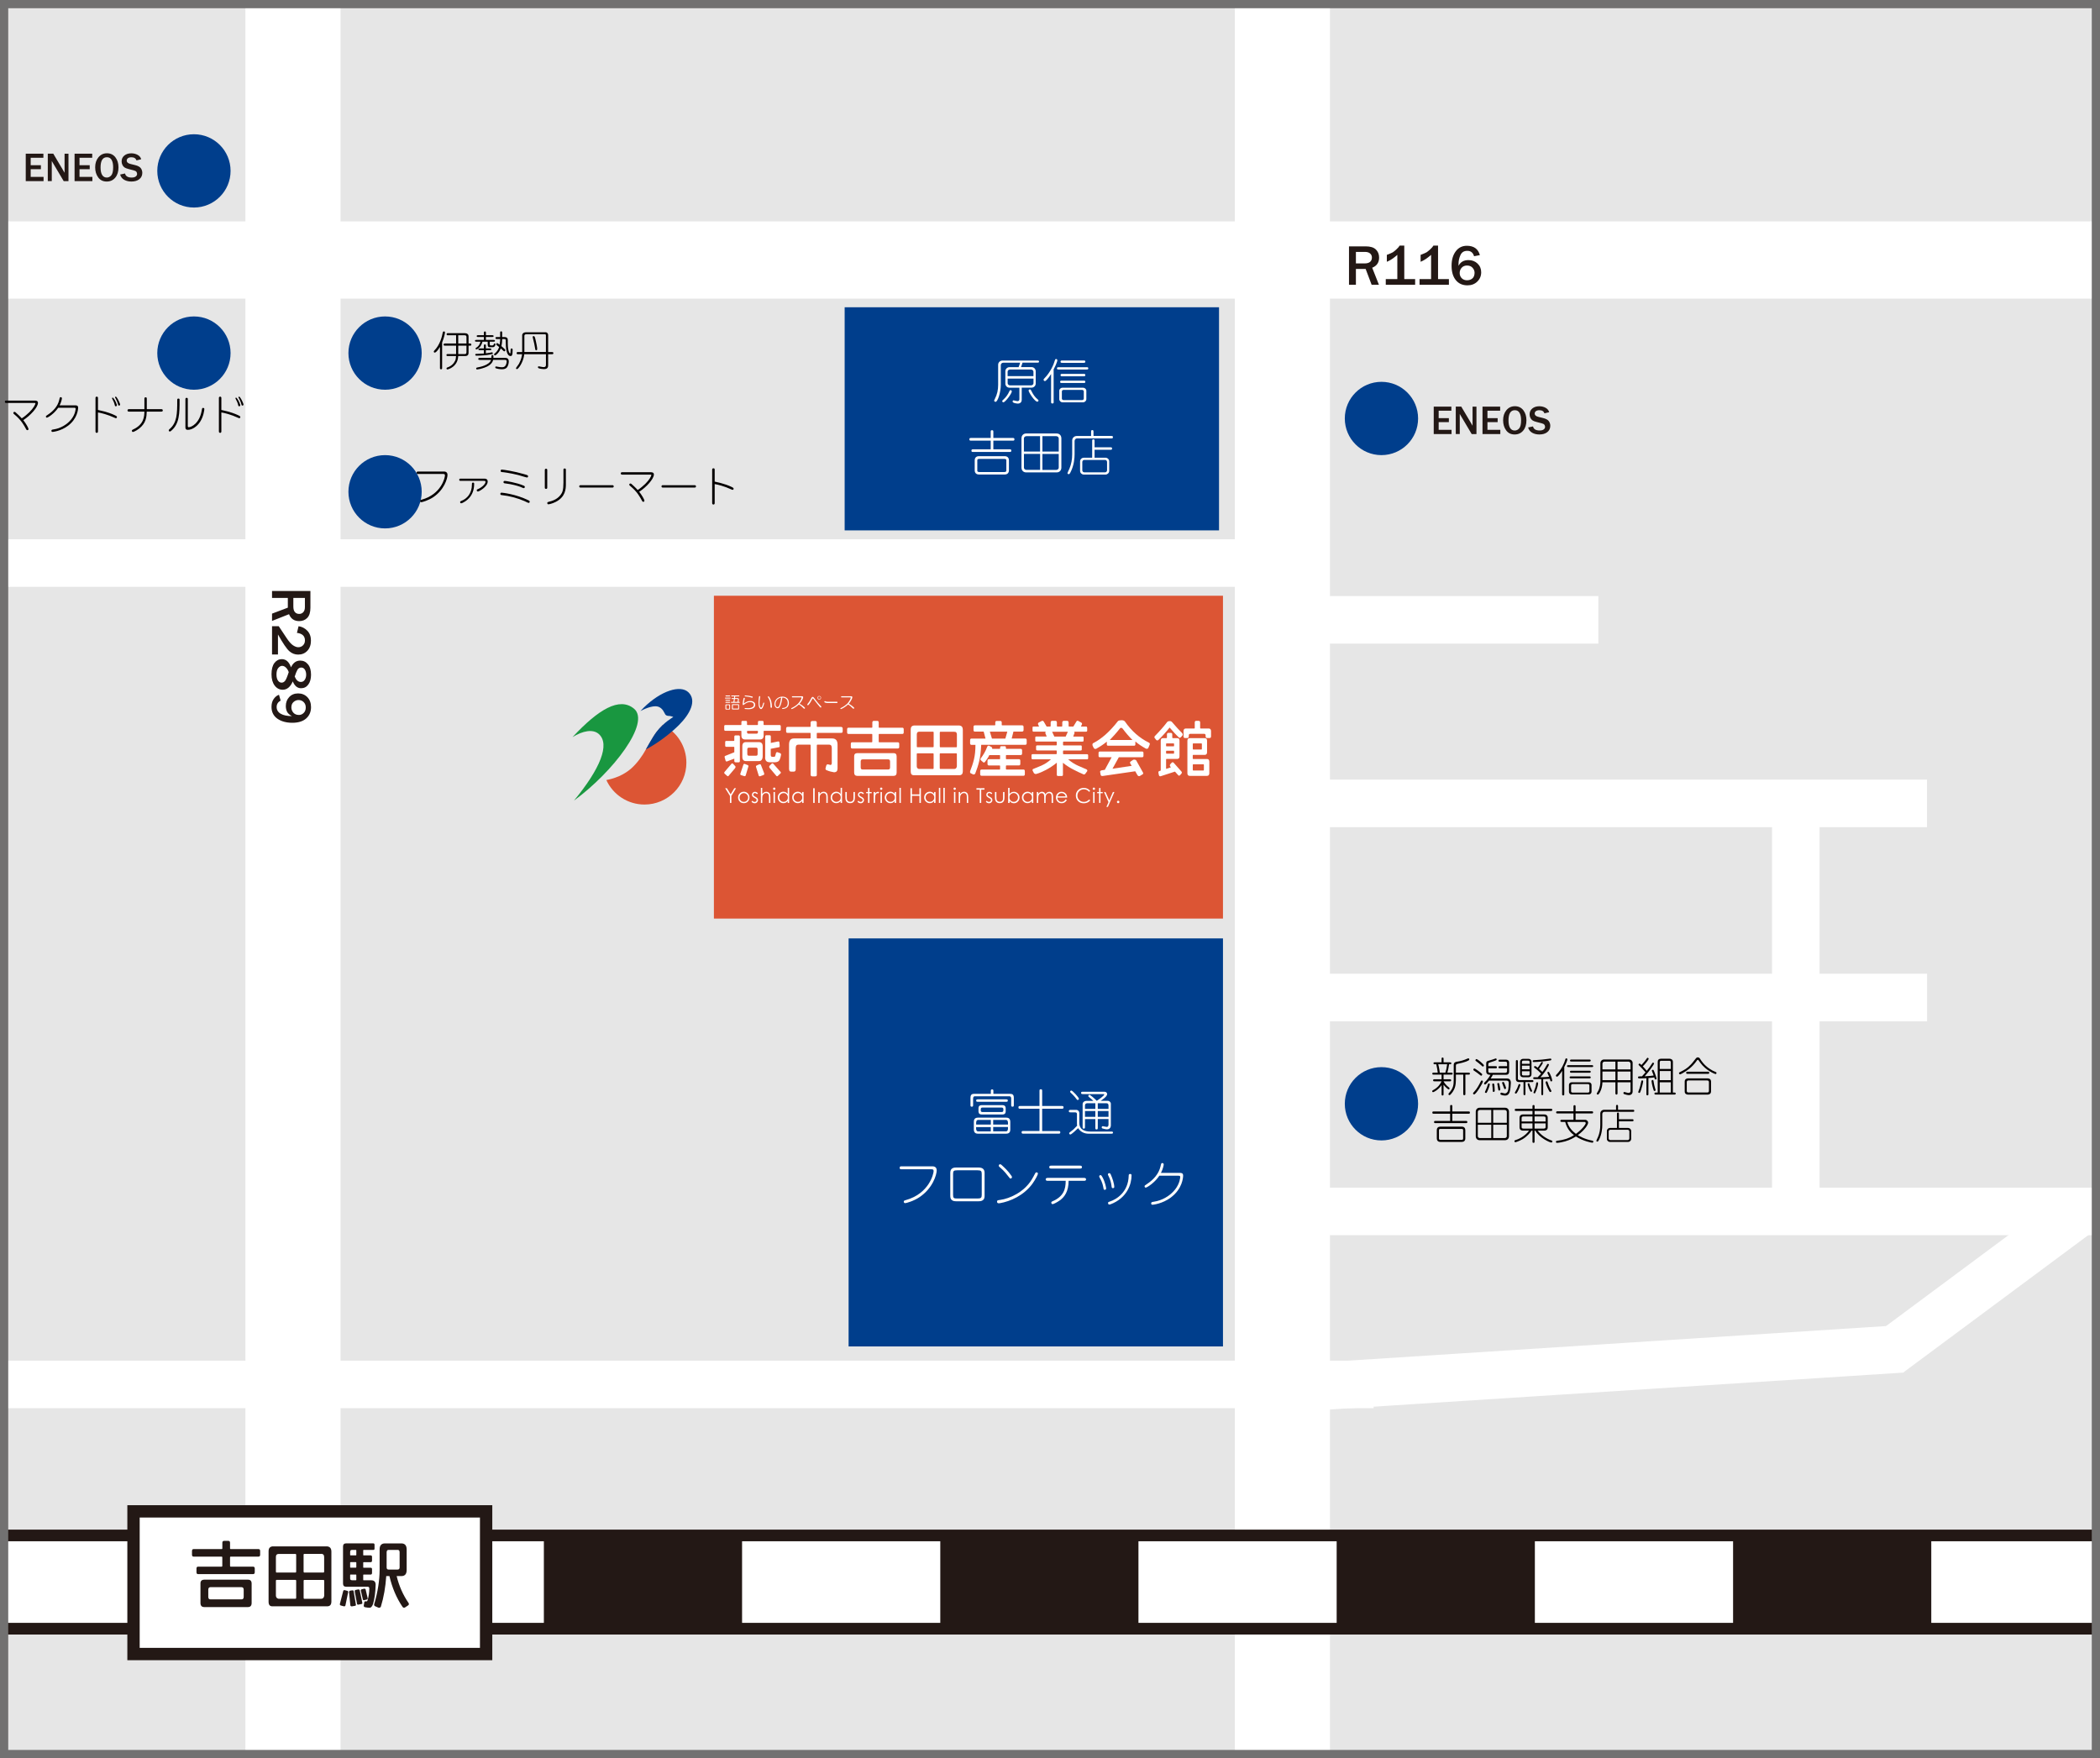 <?xml version="1.0" encoding="UTF-8"?><svg id="_レイヤー_2" xmlns="http://www.w3.org/2000/svg" viewBox="0 0 510.57 427.49"><rect x="0" y="0" width="510.57" height="427.49" fill="#333333" stroke="none"/><defs><style>.cls-1{stroke:#231815;stroke-width:3px;}.cls-1,.cls-2{stroke-miterlimit:10;}.cls-1,.cls-3{fill:#fff;}.cls-2{fill:none;stroke:#727171;stroke-width:2px;}.cls-4{fill:#003e8c;}.cls-5{fill:#e6e6e6;}.cls-6{fill:#dc5534;}.cls-7{fill:#231815;}.cls-8{fill:#199740;}.cls-9{fill:#040000;}</style></defs><g id="_レイヤー_1-2"><rect class="cls-5" x="1" y="1" width="508.57" height="425.49"/><rect class="cls-3" x=".96" y="53.83" width="508.6" height="18.78"/><rect class="cls-3" x="300.23" y=".95" width="23.12" height="425.52"/><rect class="cls-3" x="59.67" y=".91" width="23.12" height="425.57"/><rect class="cls-3" x="430.83" y="194.25" width="11.56" height="100.58"/><rect class="cls-3" x="476.27" y="283.87" width="11.56" height="56.6" transform="translate(445.37 -260.96) rotate(53.41)"/><rect class="cls-3" x="148.07" y="-15.98" width="11.56" height="305.77" transform="translate(16.94 290.75) rotate(-90)"/><rect class="cls-3" x="344.68" y="112.56" width="11.56" height="76.29" transform="translate(199.75 501.17) rotate(-90)"/><rect class="cls-3" x="384.63" y="117.24" width="11.56" height="156.2" transform="translate(195.07 585.75) rotate(-90)"/><rect class="cls-3" x="161.69" y="170.09" width="11.56" height="333.03" transform="translate(-169.14 504.08) rotate(-90)"/><rect class="cls-3" x="384.63" y="164.44" width="11.56" height="156.2" transform="translate(147.88 632.95) rotate(-90)"/><rect class="cls-3" x="380.41" y="256.42" width="11.56" height="152.88" transform="translate(78.81 739.63) rotate(-93.68)"/><rect class="cls-3" x="405.16" y="195.92" width="11.56" height="197.26" transform="translate(116.39 705.49) rotate(-90)"/><circle class="cls-4" cx="47.15" cy="41.55" r="8.91"/><circle class="cls-4" cx="47.15" cy="85.85" r="8.91"/><circle class="cls-4" cx="93.62" cy="85.85" r="8.91"/><circle class="cls-4" cx="93.62" cy="119.57" r="8.91"/><circle class="cls-4" cx="335.87" cy="101.75" r="8.91"/><circle class="cls-4" cx="335.87" cy="268.38" r="8.91"/><rect class="cls-4" x="205.36" y="74.71" width="91.02" height="54.25"/><rect class="cls-4" x="206.32" y="228.17" width="91.02" height="99.21"/><rect class="cls-6" x="173.57" y="144.85" width="123.77" height="78.5"/><rect class="cls-7" x="1.02" y="371.92" width="508.55" height="25.51"/><rect class="cls-3" x="1.07" y="374.75" width="34.78" height="19.84"/><rect class="cls-3" x="84.04" y="374.75" width="48.19" height="19.84"/><rect class="cls-3" x="180.42" y="374.75" width="48.19" height="19.84"/><rect class="cls-3" x="276.79" y="374.75" width="48.19" height="19.84"/><rect class="cls-3" x="373.17" y="374.75" width="48.19" height="19.84"/><rect class="cls-3" x="469.55" y="374.75" width="40.02" height="19.84"/><rect class="cls-1" x="32.46" y="367.48" width="85.73" height="34.69"/><rect class="cls-2" x="1" y="1" width="508.57" height="425.49"/><path class="cls-7" d="M47.1,376.65h6.82c.09,0,.14-.05.14-.16v-1.37c0-.31.14-.47.45-.47h.99c.29,0,.43.16.43.47v1.37c0,.11.05.16.14.16h6.77c.27,0,.41.14.41.49v.9c0,.29-.14.45-.41.45h-6.77c-.09,0-.14.05-.14.18v2.07c0,.13.05.18.14.18h5.44c.29,0,.43.16.43.47v.88c0,.32-.14.47-.43.47h-13.34c-.27,0-.4-.14-.4-.47v-.88c0-.31.13-.47.4-.47h5.74c.09,0,.14-.05.14-.18v-2.07c0-.13-.05-.18-.14-.18h-6.82c-.27,0-.41-.16-.41-.45v-.9c0-.34.14-.49.41-.49ZM48.74,389.76v-4.7c-.02-.65.29-.95.9-.97h10.66c.58,0,.88.32.88.97v4.7c0,.65-.31.99-.88.99h-10.66c-.59,0-.9-.34-.9-.99ZM59.25,388.27v-1.73c0-.41-.18-.63-.56-.63h-7.51c-.36,0-.54.22-.54.63v1.73c0,.41.18.61.54.61h7.51c.38,0,.56-.2.56-.61Z"/><path class="cls-7" d="M65.3,389.45v-12.26c0-.74.31-1.1.92-1.19h13.36c.65.09.97.47.99,1.24v12.21c-.02.76-.36,1.12-1.03,1.12h-13.32c-.61,0-.92-.34-.92-1.12ZM67.08,378.6v3.51c0,.16.05.25.14.25h4.61c.13,0,.18-.09.18-.25v-4.03c0-.16-.05-.25-.18-.25h-4.05c-.47,0-.72.27-.7.77ZM67.71,388.73h4.12c.13,0,.18-.09.18-.25v-4.09c0-.16-.05-.25-.18-.25h-4.61c-.09,0-.14.09-.14.25v3.55c0,.43.22.7.63.79ZM78.06,377.82h-4.11c-.09,0-.14.09-.14.25v4.03c0,.16.05.25.14.25h4.72c.09,0,.14-.09.14-.25v-3.44c.02-.58-.23-.86-.76-.85ZM78.82,384.4c0-.16-.05-.25-.14-.25h-4.72c-.09,0-.14.09-.14.25v4.09c0,.16.05.25.14.25h4.11c.43,0,.67-.25.76-.74v-3.6Z"/><path class="cls-7" d="M83.98,390.37c-.05.14-.16.22-.36.2l-.76-.2c-.18-.07-.25-.18-.23-.36l.81-3.15c.07-.2.2-.27.38-.22l.61.16c.14.02.23.13.22.31l-.67,3.26ZM89.92,390.91c-.29.02-.7-.04-1.21-.13-.2-.07-.29-.2-.27-.4l.14-.83c.04-.14.14-.22.31-.2l.2.02c.13,0,.22-.09.27-.25.29-.94.43-1.91.43-2.97-.04-.23-.16-.34-.38-.34h-5.24c-.5,0-.77-.25-.77-.77v-9.02c0-.5.27-.76.77-.76h6.55c.23,0,.34.11.34.34v.97c0,.18-.11.29-.34.29h-2.32c-.07,0-.09.04-.09.11v1.1c0,.07.02.11.09.11h1.69c.23,0,.36.11.36.36v.92c0,.27-.13.38-.36.38h-1.69c-.07,0-.09.04-.09.11v1.12c0,.07.02.11.09.11h1.69c.23,0,.36.11.36.34v.95c0,.25-.13.38-.36.38h-1.69c-.07,0-.09.04-.09.11v1.17c0,.07.02.11.09.11h1.87c.68,0,1.04.34,1.06,1.04-.04,1.84-.25,3.4-.63,4.72-.22.59-.49.9-.79.92ZM85.1,386.77l.58-.09c.18-.02.29.07.31.27l.54,3.22c.04.16-.05.27-.27.29l-.76.13c-.16-.02-.27-.09-.32-.25l-.32-3.22c0-.18.09-.29.25-.34ZM85.13,377.3v.77c0,.07.04.11.11.11h1.28c.07,0,.11-.04.11-.11v-1.1c0-.07-.04-.11-.11-.11h-.97c-.27,0-.41.14-.41.43ZM85.24,381.17h1.28c.07,0,.11-.04.11-.11v-1.12c0-.07-.04-.11-.11-.11h-1.28c-.07,0-.11.04-.11.11v1.12c0,.07.04.11.11.11ZM85.55,384.23h.97c.07,0,.11-.04.11-.11v-1.17c0-.07-.04-.11-.11-.11h-1.28c-.07,0-.11.04-.11.11v.86c0,.27.14.41.41.41ZM86.45,386.59l.63-.13c.2-.02.32.05.38.23l.63,3.01c.04.18-.04.29-.23.31l-.77.16c-.18,0-.27-.07-.29-.23l-.56-3.01c0-.18.07-.29.22-.34ZM87.94,386.43l.58-.14c.18-.04.31.04.38.2l.49,2.11c.04.16-.04.27-.23.32l-.63.16c-.18.02-.27-.05-.31-.2l-.49-2.14c-.02-.16.05-.25.22-.31ZM93.58,375.27h3.98c.88,0,1.31.5,1.31,1.48v4.99c0,.99-.43,1.48-1.31,1.48h-1.12c.58,2.41,1.55,4.59,2.9,6.55.13.23.09.45-.14.59l-.74.49c-.27.13-.47.05-.63-.2-1.46-2.16-2.5-4.65-3.15-7.44h-.77c-.18,2.68-.61,5.17-1.31,7.44-.13.23-.32.32-.59.25l-.86-.38c-.2-.13-.25-.32-.13-.61.85-2.92,1.26-5.65,1.28-8.17v-4.99c-.02-.97.43-1.48,1.3-1.48ZM96.67,376.85h-2.2c-.31,0-.47.2-.47.61v3.65c0,.34.16.52.47.52h2.2c.32,0,.49-.18.49-.52v-3.69c0-.38-.16-.58-.49-.58Z"/><path class="cls-3" d="M247.85,94.27h-2.38c-.7,0-1.04-.55-1.04-1v-3c0-.52.42-1,1.04-1h2.18c.14-.38.25-.65.37-1.08h-4.08c-.35,0-.62.26-.62.6v4.75c0,1.9-.76,4.17-1.27,4.17-.04,0-.35-.06-.35-.3,0-.06.16-.36.19-.44.56-1.08.79-2.18.79-3.41v-4.89c0-.58.52-1,1.02-1h8.5c.19,0,.43,0,.43.25s-.24.26-.43.26h-3.59c-.18.58-.22.7-.37,1.08h2.53c.7,0,1.04.55,1.04,1v3c0,.53-.42,1-1.04,1h-2.36v2.95c0,.91-.84.92-.95.92-.08,0-1.27-.08-1.27-.5,0-.16.11-.29.23-.29.04,0,.79.2.95.2.23,0,.47-.13.47-.44v-2.84ZM246,95.16c0,.53-1.6,2.66-2.05,2.66-.11,0-.28-.11-.28-.28,0-.13.04-.16.31-.41.72-.66,1.14-1.35,1.39-1.93.12-.29.18-.34.34-.34.02,0,.29.06.29.29ZM251.26,91.46v-1.08c0-.3-.29-.53-.59-.53h-5.1c-.35,0-.59.25-.59.53v1.08h6.27ZM244.99,92.05v1.13c0,.26.24.52.59.52h5.1c.3,0,.59-.22.59-.52v-1.13h-6.27ZM250.75,95.04c.4.83.89,1.54,1.5,2.03.24.18.24.26.24.32,0,.14-.14.28-.29.28-.62,0-2.12-2.3-2.12-2.71,0-.14.13-.28.34-.28.14,0,.23.14.34.36Z"/><path class="cls-3" d="M256.18,97.68c0,.23,0,.43-.29.43-.34,0-.34-.17-.34-.43v-6.74c-.62,1.02-1.28,1.72-1.49,1.72s-.34-.18-.34-.34c0-.1.04-.14.23-.35,1.42-1.44,2.25-3.35,2.51-4.32.05-.18.1-.36.3-.36.06,0,.31.05.31.3,0,.48-.8,2.05-.9,2.23v7.86ZM264.16,89.28c.22,0,.44,0,.44.28s-.23.28-.44.28h-6.76c-.2,0-.43,0-.43-.26,0-.29.23-.29.43-.29h6.76ZM257.54,95.01c0-.4.35-.74.78-.74h5.01c.43,0,.79.34.79.74v2.05c0,.4-.36.76-.79.76h-5.01c-.42,0-.78-.35-.78-.76v-2.05ZM263.44,92.55c.22,0,.44,0,.44.29s-.23.28-.44.28h-5.26c-.22,0-.44,0-.44-.28s.23-.29.44-.29h5.26ZM263.44,87.65c.22,0,.44,0,.44.28s-.23.29-.44.29h-5.16c-.22,0-.44,0-.44-.28s.23-.29.44-.29h5.16ZM263.44,90.91c.23,0,.44,0,.44.29s-.22.29-.44.29h-5.16c-.23,0-.44,0-.44-.29s.22-.29.44-.29h5.16ZM263.5,95.17c0-.18-.16-.37-.43-.37h-4.47c-.29,0-.43.2-.43.37v1.75c0,.18.16.36.43.36h4.47c.28,0,.43-.19.43-.36v-1.75Z"/><path class="cls-3" d="M240.87,109.25v-2.11h-4.76c-.26,0-.43,0-.43-.35,0-.3.2-.3.43-.3h4.76v-1.45c0-.28,0-.44.34-.44.3,0,.3.22.3.44v1.45h4.7c.26,0,.43,0,.43.35,0,.3-.2.3-.43.3h-4.7v2.11h3.93c.28,0,.44,0,.44.35,0,.29-.22.29-.44.29h-8.82c-.28,0-.44,0-.44-.34,0-.3.22-.3.44-.3h4.25ZM244.29,110.92c.66,0,1.01.41,1.01,1.01v2.43c0,.65-.41,1.01-1.01,1.01h-6.3c-.66,0-1.01-.42-1.01-1.01v-2.43c0-.66.41-1.01,1.01-1.01h6.3ZM244.15,114.77c.2,0,.52-.01.52-.36v-2.48c0-.35-.3-.35-.52-.35h-6.02c-.2,0-.52,0-.52.35v2.48c0,.35.3.36.52.36h6.02Z"/><path class="cls-3" d="M256.92,105.4c.84,0,1.13.72,1.13,1.1v7.27c0,.4-.3,1.09-1.13,1.09h-7.44c-.84,0-1.13-.71-1.13-1.09v-7.27c0-.4.3-1.1,1.13-1.1h7.44ZM252.87,109.79v-3.74h-3.29c-.41,0-.64.29-.64.56v3.18h3.92ZM248.95,110.37v3.32c0,.29.23.56.64.56h3.29v-3.89h-3.92ZM257.41,109.79v-3.18c0-.28-.23-.56-.64-.56h-3.33v3.74h3.97ZM253.44,110.37v3.89h3.33c.41,0,.64-.28.64-.56v-3.32h-3.97Z"/><path class="cls-3" d="M265.28,106v-1c0-.2.01-.44.29-.44s.29.25.29.44v1h4.29c.24,0,.44,0,.44.3s-.2.29-.44.29h-8.29c-.35,0-.6.31-.6.65v3.24c0,.83-.12,2.67-.98,4.33-.2.41-.31.48-.46.48-.13,0-.29-.1-.29-.26,0-.1.41-.91.48-1.08.47-1.12.67-2.29.67-3.5v-3.38c0-.54.44-1.06,1.12-1.06h3.48ZM266.12,111.29h2.67c.43,0,.89.37.89.88v2.34c0,.53-.48.88-.89.88h-5.3c-.43,0-.89-.37-.89-.88v-2.34c0-.53.48-.88.89-.88h2.05v-4.04c0-.23,0-.44.29-.44s.29.22.29.44v1.51h3.83c.25,0,.43,0,.43.31,0,.29-.22.29-.43.29h-3.83v1.93ZM269.16,112.32c0-.28-.23-.49-.47-.49h-5.08c-.25,0-.47.23-.47.49v2.03c0,.28.23.49.47.49h5.08c.25,0,.47-.22.47-.49v-2.03Z"/><path class="cls-9" d="M107.49,89.43c0,.18,0,.36-.24.36-.28,0-.28-.14-.28-.36v-5.09c-.7,1.2-1.16,1.4-1.26,1.4-.11,0-.25-.09-.25-.24,0-.12.08-.2.17-.3,1.3-1.34,1.81-3.24,2.02-4.35.03-.15.11-.27.3-.27.14,0,.24.13.24.27,0,.1-.18,1.17-.7,2.43v6.15ZM108.91,86.57c-.19,0-.37,0-.37-.24s.18-.24.37-.24h1.98v-2.04h-2.65c-.18,0-.39,0-.39-.26s.21-.27.39-.27h2.65v-2h-1.94c-.19,0-.37,0-.37-.24,0-.27.15-.27.37-.27h4.02c.57,0,.95.23.95.78v1.73h.29c.18,0,.39.01.39.27s-.21.26-.39.26h-.29v1.62c0,.41-.04.9-.85.9h-1.67c-.08,2.57-2.4,3.25-2.63,3.25-.12,0-.21-.08-.21-.23,0-.11.05-.2.24-.26.92-.3,1.55-.96,1.86-1.63.13-.28.18-.55.22-1.13h-1.97ZM111.41,83.52h2v-1.59c0-.32-.17-.41-.49-.41h-1.51v2ZM111.41,86.09h1.51c.38,0,.49-.09.49-.52v-1.52h-2v2.04Z"/><path class="cls-9" d="M117.65,82.65v-.71h-1.39c-.16,0-.36,0-.36-.22s.2-.22.36-.22h1.39v-.54c0-.19,0-.37.25-.37s.24.19.24.37v.54h1.5c.17,0,.37,0,.37.22s-.21.22-.37.22h-1.5v.71h1.84c.16,0,.36,0,.36.22s-.2.21-.36.21h-.9v.66c0,.25.18.25.34.25h.28c.19,0,.24-.04.31-.2.09-.22.11-.28.26-.28.12,0,.21.11.21.21,0,.13-.14.4-.23.51-.08.09-.19.19-.52.19h-.43c-.43,0-.72,0-.72-.58v-.76h-1.28c-.37,1.49-1.36,1.88-1.46,1.88-.17,0-.22-.15-.22-.21,0-.11.09-.16.17-.21.74-.44.93-1.1,1.03-1.46h-.98c-.16,0-.36,0-.36-.21,0-.22.2-.22.36-.22h1.81ZM118.13,85.9c.1-.01.59-.07.94-.13.07-.01.44-.11.52-.11.19,0,.23.16.23.24,0,.17-.05.18-.54.28-.91.19-2.46.3-3.37.3-.12,0-.36,0-.36-.22,0-.11.06-.2.13-.21.11-.02,1.38-.07,1.96-.09v-.82h-.96c-.16,0-.37,0-.37-.21s.21-.21.37-.21h.96v-.61c0-.19,0-.37.25-.37s.24.18.24.37v.61h.97c.16,0,.36.01.36.22s-.2.2-.36.2h-.97v.76ZM116.65,87.51c-.19,0-.37,0-.37-.24s.17-.25.37-.25h2.81c.01-.1.03-.41.04-.51,0-.12.11-.2.23-.2.26,0,.25.22.23.71h2.95c.74,0,.79.64.79.86,0,.44-.15,1.11-.48,1.49-.26.3-.69.41-1.19.41-.64,0-1.33-.16-1.47-.23-.09-.05-.15-.13-.15-.23,0-.21.18-.22.22-.22.05,0,.09,0,.49.09.28.06.61.1.92.1.33,0,.63-.07.83-.36.21-.29.32-.71.32-1.07,0-.11-.02-.35-.35-.35h-2.94c-.24,1.12-1.5,1.66-2.06,1.86-.83.3-1.65.46-1.84.46s-.23-.16-.23-.24c0-.2.18-.23.4-.27.31-.05,2.82-.49,3.22-1.81h-2.74ZM120.82,82.44c-.14,0-.36-.02-.36-.27,0-.22.2-.22.36-.22h.78v-1.02c0-.19,0-.37.24-.37s.25.18.25.37v1.02h.52c.82,0,.85.47.85.79,0,.12,0,.64,0,.75,0,1.97.47,2.45.54,2.45.11,0,.12-.18.12-.32.03-.82.03-.89.27-.89s.25.21.25.29c0,1.43-.19,1.55-.54,1.55-.63,0-1.12-.98-1.12-3.12,0-.69,0-.77-.02-.82-.07-.18-.27-.19-.38-.19h-.48c-.02.71-.07,1.19-.19,1.72.05.05.49.42.82.75.06.06.14.14.14.25,0,.07-.05.26-.25.26-.1,0-.16-.05-.22-.11-.44-.41-.49-.46-.65-.6-.39,1.02-1.17,1.7-1.4,1.7-.17,0-.23-.15-.23-.23,0-.1.07-.16.17-.24.75-.59.98-1.31,1.06-1.57-.09-.08-.57-.45-.59-.46-.04-.04-.11-.1-.11-.23,0-.1.06-.24.24-.24.08,0,.12,0,.59.37.11-.57.12-1.1.13-1.37h-.78Z"/><path class="cls-9" d="M126.96,81.47c0-.13.11-.37.3-.51.22-.15.57-.17.6-.17h4.88s.53.07.53.72v4.09h.91c.13,0,.37,0,.37.26s-.24.27-.37.27h-.91v2.6c0,.4,0,1.02-1.01,1.02-.19,0-1-.07-1.32-.23-.13-.07-.16-.21-.16-.26,0-.1.09-.19.25-.19.07,0,.41.08.51.1.21.05.47.09.65.09.55,0,.55-.39.55-.61v-2.52h-5.27c-.25,2.1-1.5,3.62-1.77,3.62-.16,0-.24-.1-.24-.24,0-.09.63-.88.72-1.06.58-1.09.7-1.9.75-2.32h-.96c-.13,0-.37,0-.37-.27s.24-.26.37-.26h.99v-4.13ZM127.49,85.59h5.24v-4.06c0-.17-.11-.26-.25-.26h-4.54c-.21,0-.45.12-.45.35v3.97ZM130.38,85.18c-.21,0-.21-.04-.36-.92-.05-.3-.21-1.15-.38-1.73-.03-.09-.13-.5-.13-.57,0-.17.1-.24.25-.24.21,0,.29.26.42.76.15.57.48,2.18.43,2.47,0,.07-.11.23-.23.23Z"/><path class="cls-9" d="M105.31,120.9c-1.17.78-2.68,1.21-2.9,1.21s-.28-.2-.28-.31c0-.18.14-.23.35-.29,4.82-1.32,5.7-5.39,5.7-5.9,0-.37-.17-.37-.7-.37h-5.82c-.18,0-.37,0-.37-.29s.2-.3.37-.3h6.3c.64,0,.84.42.84.81,0,.92-.83,3.68-3.49,5.44Z"/><path class="cls-9" d="M116.19,119.51c-.27,0-.28-.25-.28-.29,0-.18.09-.22.29-.3.76-.3,1.84-1.15,1.84-1.76,0-.19-.09-.24-.45-.24h-5.56c-.18,0-.38,0-.38-.27s.18-.27.38-.27h5.77c.32,0,.77.11.77.71,0,1.23-2.07,2.42-2.38,2.42ZM112.54,122.23s-.3.15-.41.15c-.19,0-.26-.19-.26-.3,0-.18.13-.23.32-.3,1.33-.52,2.55-1.77,2.55-4.01,0-.28,0-.43.28-.43.26,0,.26.18.26.31,0,3.16-2.13,4.26-2.74,4.58Z"/><path class="cls-9" d="M128.54,122.28c-.17,0-.85-.37-.99-.43-1.84-.79-3.73-1.27-5.49-1.46-.22-.02-.41-.04-.41-.29,0-.18.08-.31.28-.31.19,0,3.49.34,6.56,1.86.28.14.3.25.3.33,0,.16-.11.3-.25.3ZM128.13,116.1c-.17,0-1.8-.51-2.14-.6-2-.5-3.7-.71-3.89-.71-.23,0-.38-.09-.38-.3,0-.13.05-.31.28-.31.4,0,3.02.41,5.4,1.1.91.26.99.29.99.54,0,.18-.12.28-.26.28ZM127.33,118.69c-.13,0-.68-.26-.8-.31-.61-.23-2.06-.66-3.73-.85-.18-.02-.39-.04-.39-.31,0-.3.24-.29.41-.28.15,0,2.72.38,4.5,1.14.15.06.28.13.28.3,0,.21-.14.31-.27.31Z"/><path class="cls-9" d="M132.76,118.87c-.3,0-.3-.2-.3-.37v-4.15c0-.17,0-.38.3-.38s.29.22.29.37v4.16c0,.16,0,.37-.29.37ZM135.16,122.01c-.92.48-1.74.61-1.83.61-.22,0-.27-.19-.27-.31,0-.22.11-.24.47-.33.56-.14,1.89-.48,2.77-1.65.43-.57.69-1.14.69-2.97v-3.08c0-.19.01-.37.29-.37.3,0,.3.18.3.37v3.46c0,1.15-.1,3.06-2.42,4.27Z"/><path class="cls-9" d="M148.94,118.55h-7.84c-.12,0-.28-.12-.28-.29,0-.14.14-.29.28-.29h7.84c.12,0,.28.12.28.29,0,.15-.14.29-.28.29Z"/><path class="cls-9" d="M155.41,119.57c.65.82,1.27,1.92,1.27,2.17,0,.16-.1.27-.29.27-.14,0-.2-.06-.3-.25-.49-.92-1.16-2.2-2.88-3.61-.19-.15-.22-.21-.22-.31,0-.16.14-.28.29-.28.09,0,.16.04.27.13.07.06,1.03.92,1.49,1.45.58-.34,1.47-1.12,1.84-1.48,1.01-.99,1.48-1.91,1.48-2.15,0-.11-.02-.11-.28-.11h-6.78c-.18,0-.37-.04-.37-.29,0-.29.24-.29.37-.29h6.85c.3,0,.83,0,.83.56,0,1.06-1.85,3.1-3.57,4.19Z"/><path class="cls-9" d="M168.94,118.55h-7.84c-.12,0-.28-.12-.28-.29,0-.14.14-.29.28-.29h7.84c.12,0,.28.12.28.29,0,.15-.14.29-.28.29Z"/><path class="cls-9" d="M178.11,119.1c-.09,0-.18-.05-.29-.1-1.68-.77-3.34-1.19-4.06-1.3v4.59c0,.09,0,.39-.3.39s-.31-.3-.31-.39v-8.04c0-.14,0-.39.31-.39s.3.25.3.39v2.85c2.3.48,3.54,1.03,3.87,1.18.71.32.73.39.73.56,0,.11-.06.26-.25.26Z"/><path class="cls-9" d="M5.66,102.15c.65.82,1.27,1.92,1.27,2.17,0,.16-.1.27-.29.27-.14,0-.2-.06-.3-.25-.49-.92-1.16-2.2-2.88-3.61-.19-.15-.22-.21-.22-.31,0-.16.14-.28.29-.28.09,0,.16.04.27.13.07.06,1.03.92,1.49,1.45.58-.34,1.47-1.12,1.84-1.48,1.01-.99,1.48-1.91,1.48-2.15,0-.11-.02-.11-.28-.11H1.55c-.18,0-.37-.04-.37-.29,0-.29.24-.29.37-.29h6.85c.3,0,.83,0,.83.56,0,1.06-1.85,3.1-3.57,4.19Z"/><path class="cls-9" d="M16.56,103.5c-1.81,1.37-3.77,1.52-3.8,1.52-.21,0-.26-.17-.26-.29,0-.25.19-.27.59-.33,1.6-.23,3.24-1.17,4.26-2.47,1-1.27,1.04-2.51,1.04-2.53,0-.26-.16-.26-.46-.26h-3.78c-.96,1.44-2.51,2.41-2.76,2.41-.14,0-.23-.12-.23-.27,0-.14.05-.17.46-.44,1.32-.86,2.43-2.07,2.78-3.6.14-.62.15-.67.37-.67.1,0,.28.06.28.28,0,.14-.13.89-.56,1.71h3.83c.36,0,.67.06.67.56,0,.39-.15,2.65-2.43,4.38Z"/><path class="cls-9" d="M28.18,101.68c-.1,0-.2-.05-.3-.1-1.66-.77-3.34-1.19-4.06-1.3v4.59c0,.09,0,.38-.3.38s-.3-.29-.3-.38v-8.05c0-.13,0-.38.3-.38s.3.25.3.38v2.86c2.3.47,3.54,1.03,3.87,1.18.72.32.74.39.74.56,0,.11-.07.26-.25.26ZM28.17,98.79c-.21,0-.24-.16-.28-.34-.11-.52-.34-1-.59-1.46-.04-.07-.06-.11-.06-.16,0-.06.05-.15.16-.15.18,0,.77.9,1,1.71.02.07.02.13.02.14,0,.22-.19.26-.25.26ZM28.95,98.61c-.19,0-.22-.12-.24-.22-.09-.43-.39-1.15-.56-1.44-.16-.26-.18-.29-.18-.34,0-.07.06-.17.18-.17.22,0,.79,1.09,1.02,1.76,0,.04.03.11.03.17,0,.17-.13.24-.25.24Z"/><path class="cls-9" d="M39.21,100.08h-3.53c-.05,1.24-.11,2.79-1.91,4.17-.76.58-1.38.78-1.45.78-.03,0-.25,0-.25-.3,0-.14.04-.2.27-.3,2.7-1.21,2.74-3.24,2.77-4.35h-3.74c-.11,0-.37,0-.37-.29s.26-.3.37-.3h3.74v-2.52c0-.13,0-.37.3-.37.27,0,.28.2.28.37v2.52h3.52c.11,0,.37,0,.37.3s-.26.29-.37.29Z"/><path class="cls-9" d="M41.64,104.73c-.14.12-.22.19-.37.19-.12,0-.24-.12-.24-.28,0-.13.1-.23.24-.35,1.74-1.5,1.83-3.65,1.82-6.86,0-.36,0-.52.29-.52s.28.18.28.38c0,3.1,0,5.74-2.02,7.44ZM48.65,102.56c-.79,1.21-1.98,1.95-2.97,1.95-.61,0-.6-.35-.6-.72v-6.69c0-.14,0-.37.28-.37.3,0,.3.17.3.37v6.38c0,.25,0,.4.24.4.57,0,2.59-.88,3.14-4.04.1-.6.12-.66.34-.66.08,0,.3.03.3.25,0,.25-.18,1.83-1.03,3.13Z"/><path class="cls-9" d="M58.18,101.68c-.1,0-.2-.05-.3-.1-1.66-.77-3.34-1.19-4.06-1.3v4.59c0,.09,0,.38-.3.38s-.3-.29-.3-.38v-8.05c0-.13,0-.38.3-.38s.3.25.3.38v2.86c2.3.47,3.54,1.03,3.87,1.18.72.32.74.39.74.56,0,.11-.07.26-.25.26ZM58.17,98.79c-.21,0-.24-.16-.28-.34-.11-.52-.34-1-.59-1.46-.04-.07-.06-.11-.06-.16,0-.06.05-.15.16-.15.18,0,.77.9,1,1.71.02.07.02.13.02.14,0,.22-.19.26-.25.26ZM58.95,98.61c-.19,0-.22-.12-.24-.22-.09-.43-.39-1.15-.56-1.44-.16-.26-.18-.29-.18-.34,0-.07.06-.17.18-.17.22,0,.79,1.09,1.02,1.76,0,.04.03.11.03.17,0,.17-.13.24-.25.24Z"/><path class="cls-9" d="M350.49,263.84c-.76,1.14-1.92,1.72-2.06,1.72-.1,0-.22-.07-.22-.24,0-.13.07-.18.27-.29,1.12-.61,1.7-1.42,2.01-2.11h-1.69c-.2,0-.37,0-.37-.25s.17-.25.37-.25h1.69v-1.13h-1.89c-.19,0-.37,0-.37-.24s.18-.24.37-.24h.96c-.11-.81-.13-1-.36-2.04h-.32c-.18,0-.36,0-.36-.24s.18-.23.36-.23h1.61v-.8c0-.19,0-.37.24-.37s.24.18.24.37v.8h1.52c.18,0,.37,0,.37.24s-.19.23-.37.23h-.18c-.09.69-.22,1.38-.41,2.04h.92c.18,0,.36,0,.36.24s-.18.24-.36.24h-1.85v1.13h1.48c.19,0,.37,0,.37.25s-.18.25-.37.25h-1.48c.39.79,1.16,1.37,1.26,1.44.09.07.2.16.2.25,0,.21-.11.27-.22.27-.2,0-.92-.69-1.24-1.13v2.25c0,.19,0,.37-.25.37-.23,0-.23-.18-.23-.37v-2.16ZM351.41,260.81c.22-.75.28-.92.43-2.04h-2.16c.21.8.37,1.9.37,2.04h1.36ZM353.97,262.48c0,1.41-.25,2.23-.78,3.01-.17.24-.59.79-.77.79-.17,0-.26-.13-.26-.27,0-.07.02-.1.07-.16,1.1-1.24,1.21-1.94,1.21-3.37v-3.53c0-.68.52-.76.79-.8.89-.14,1.73-.38,2.54-.75.08-.04.16-.07.21-.07.1,0,.25.02.25.3s-1.26.71-2.65.99c-.52.11-.61.16-.61.53v1.66h3.05c.18,0,.36,0,.36.24s-.18.24-.36.24h-.74v4.64c0,.19,0,.36-.24.36-.28,0-.28-.14-.28-.36v-4.64h-1.79v1.19Z"/><path class="cls-9" d="M358.4,266.1c-.13,0-.26-.12-.26-.26,0-.08.02-.11.28-.39.68-.73,1.15-1.6,1.59-2.49.08-.17.13-.25.28-.25.04,0,.25.06.25.24,0,.42-1.69,3.15-2.14,3.15ZM360.1,261.55c-.07,0-.1-.04-.44-.3-.35-.28-.58-.47-1.31-.95-.07-.05-.14-.09-.14-.23s.15-.31.31-.27c.14.03,1.17.73,1.76,1.28.06.06.08.1.08.18,0,.15-.1.29-.26.29ZM360.53,259.32c-.1,0-.13-.03-.43-.32-.4-.38-.84-.71-1.28-1.03-.07-.05-.12-.12-.1-.22.02-.1.11-.24.27-.24.22,0,1.8,1.26,1.8,1.55,0,.15-.13.26-.26.26ZM367.03,265.55c-.08.21-.32.83-1.05.83-.42,0-.9-.12-1.04-.19-.1-.05-.15-.13-.15-.24,0-.16.1-.28.22-.28.14,0,.73.2.86.2.27,0,.56-.18.71-.51.22-.5.25-1.96.25-1.98,0-.25,0-.64-.64-.64h-4.16c-.38.46-.77.95-.98.95-.14,0-.25-.14-.25-.27,0-.15.55-.64.64-.74.39-.47.74-.97.95-1.34-.32-.01-1.05-.01-1.05-.82v-1.96c0-.5.25-.57.82-.72.63-.17.98-.31,1.12-.36.12-.05.35-.13.39-.13.08,0,.21.07.21.24,0,.14,0,.22-1.14.58-.04.01-.69.21-.73.24-.14.09-.16.21-.16.4v.43h1.73c.16,0,.37,0,.37.26s-.21.25-.37.25h-1.73v.69c0,.32.14.42.52.42h3.56c.28,0,.49-.15.49-.43v-.68h-1.74c-.15,0-.36,0-.36-.25s.21-.26.36-.26h1.74v-.74c0-.15-.07-.36-.42-.36h-1.32c-.18,0-.36,0-.36-.24s.18-.24.36-.24h1.5c.61,0,.73.49.73.64v2.22c0,.17,0,.81-.69.81h-3.28c-.1.23-.23.49-.52.9h4c.91,0,.91.88.91,1.1,0,.35-.1,1.69-.3,2.22ZM361.58,265.44c-.12.24-.15.31-.29.31-.08,0-.16-.06-.19-.08-.05-.04-.08-.09-.08-.13,0-.04.42-.97.49-1.15.05-.14.26-.84.31-.89.04-.04.1-.07.16-.07.12,0,.25.12.25.23,0,.1-.29,1.07-.65,1.78ZM363.14,265.49s-.07,0-.1-.02c-.11-.04-.11-.13-.11-.23,0-.2-.02-.5-.03-.7-.01-.14-.09-.74-.09-.86,0-.13.07-.24.23-.24.1,0,.19.05.22.11.1.21.15,1.43.15,1.66,0,.17-.1.28-.27.28ZM364.73,265.02c-.03.08-.13.15-.21.15-.22,0-.24-.12-.29-.5-.03-.18-.09-.59-.12-.74,0-.06-.07-.33-.07-.38,0-.13.1-.22.25-.22.16,0,.19.12.21.17.12.37.25,1.18.25,1.37,0,.05,0,.09-.02.15ZM365.91,264.8c-.17,0-.19-.05-.31-.41-.21-.61-.23-.66-.34-.91,0-.03-.05-.11-.05-.17,0-.18.14-.24.23-.24.17,0,.21.09.3.28.1.21.42,1.03.42,1.19,0,.14-.11.26-.25.26Z"/><path class="cls-9" d="M368.3,265.67s.03-.09.26-.49c.33-.57.36-.66.63-1.42.02-.06.06-.18.22-.18.13,0,.24.11.24.22,0,.09-.26.88-.67,1.62-.18.31-.27.48-.46.48-.09,0-.22-.09-.22-.23ZM370.87,263.1v2.83c0,.17,0,.36-.23.36s-.23-.19-.23-.36v-2.83h-1.03c-.28,0-.83-.05-.83-.75v-4.24c0-.19,0-.36.25-.36s.24.21.24.36v4.15c0,.11,0,.36.4.36h3.01c.19,0,.37,0,.37.24s-.18.24-.37.24h-1.58ZM371.57,257.45c.62,0,.78.44.78.71v3.06c0,.31-.2.71-.78.71h-1.21c-.63,0-.79-.44-.79-.71v-3.06c0-.3.2-.71.79-.71h1.21ZM371.89,258.66v-.41c0-.27-.1-.36-.39-.36h-1.09c-.31,0-.39.11-.39.36v.41h1.87ZM371.89,260v-.89h-1.87v.89h1.87ZM370.02,260.47v.66c0,.25.08.36.39.36h1.09c.29,0,.39-.08.39-.36v-.66h-1.87ZM371.66,263.39c.15,0,.15.03.33.58.16.51.36.92.46,1.12.04.08.05.12.05.17,0,.15-.14.21-.24.21-.2,0-.46-.67-.57-.96-.02-.07-.27-.73-.27-.92,0-.06.05-.2.24-.2ZM372.64,258.01c0-.22.09-.23.89-.27.94-.05,1.9-.14,2.84-.28.06,0,.49-.07.56-.07.08,0,.25.02.25.21s-.18.23-.26.24c-.99.19-3.3.39-4.03.39-.18,0-.25-.12-.25-.22ZM375.19,265.93c0,.17,0,.36-.23.36s-.22-.17-.22-.36v-3.54c-.3,0-1.53,0-1.79-.02-.11,0-.19-.1-.19-.22,0-.16.12-.23.26-.23.06,0,.72.02.82.02.47-.47.64-.68.84-.91-.31-.32-.83-.84-1.35-1.22-.31-.22-.36-.26-.36-.36,0-.12.1-.25.24-.25.12,0,.51.3.65.41.25-.31.47-.65.66-.96.25-.41.28-.46.37-.46.18,0,.23.14.23.22,0,.12-.56,1-.94,1.47.16.13.63.57.81.75.44-.56.8-1.18,1.15-1.8.04-.07.09-.16.22-.16.1,0,.23.08.23.22,0,.1-.66,1.55-2.07,3.04.37,0,1.54-.04,2.13-.1-.1-.24-.44-.93-.44-1,0-.18.18-.22.24-.22.11,0,.17.03.43.55.42.86.51,1.53.51,1.55,0,.08-.06.23-.22.23-.17,0-.21-.08-.24-.19-.02-.07-.1-.38-.12-.44-.49.03-1.18.05-1.62.07v3.55ZM372.83,265.64s.35-.93.41-1.11c.17-.51.18-.58.25-1.15.03-.21.18-.23.23-.23.09,0,.24.05.24.26,0,.31-.21,1.15-.5,1.87-.21.51-.23.57-.4.57-.11,0-.23-.09-.23-.21ZM376.57,265.14c-.48-.84-.79-1.86-.79-1.97s.08-.25.25-.25c.18,0,.2.07.32.45.2.66.5,1.23.64,1.49.15.28.2.37.2.42,0,.11-.09.24-.25.24s-.18-.04-.37-.38Z"/><path class="cls-9" d="M380.32,265.99c0,.19,0,.36-.24.36-.28,0-.28-.14-.28-.36v-5.62c-.52.85-1.07,1.43-1.24,1.43s-.28-.15-.28-.28c0-.08.03-.12.19-.29,1.18-1.2,1.88-2.79,2.09-3.6.04-.15.08-.3.25-.3.05,0,.26.04.26.25,0,.4-.67,1.71-.75,1.86v6.55ZM386.98,258.99c.18,0,.37,0,.37.23s-.19.23-.37.23h-5.64c-.17,0-.36,0-.36-.22,0-.24.19-.24.36-.24h5.64ZM381.46,263.77c0-.33.29-.62.65-.62h4.18c.36,0,.66.28.66.62v1.71c0,.33-.3.63-.66.63h-4.18c-.35,0-.65-.29-.65-.63v-1.71ZM386.38,261.72c.18,0,.37,0,.37.24s-.19.23-.37.23h-4.39c-.18,0-.37,0-.37-.23s.19-.24.37-.24h4.39ZM386.38,257.63c.18,0,.37,0,.37.23s-.19.24-.37.24h-4.3c-.18,0-.37,0-.37-.23s.19-.24.37-.24h4.3ZM386.38,260.35c.19,0,.37,0,.37.24s-.18.24-.37.24h-4.3c-.19,0-.37,0-.37-.24s.18-.24.37-.24h4.3ZM386.43,263.9c0-.15-.13-.31-.36-.31h-3.73c-.24,0-.36.17-.36.31v1.46c0,.15.13.3.36.3h3.73c.23,0,.36-.16.36-.3v-1.46Z"/><path class="cls-9" d="M393.27,265.79c0,.09,0,.36-.26.36s-.26-.27-.26-.36v-2.63h-3.15c-.06,1.66-.7,2.57-.78,2.69-.2.29-.27.3-.35.3-.06,0-.27-.08-.27-.26,0-.04.03-.09.3-.52.54-.88.6-2.03.6-2.45v-4.41c0-.53.41-.9.87-.9h6.11c.51,0,.86.4.86.78v7.01c0,.63-.49.88-.88.88-.35,0-1.01-.18-1.21-.27-.08-.04-.15-.08-.15-.25,0-.19.15-.25.25-.25.03,0,.3.08.34.09.19.06.49.14.69.14.11,0,.45-.06.45-.46v-2.12h-3.16v2.63ZM392.75,258.13h-2.64c-.29,0-.51.22-.51.47v1.42h3.15v-1.89ZM392.75,260.54h-3.15v2.1h3.15v-2.1ZM393.27,260.02h3.16v-1.36c0-.32-.25-.53-.46-.53h-2.7v1.89ZM393.27,262.64h3.16v-2.1h-3.16v2.1Z"/><path class="cls-9" d="M400.78,265.97c0,.19,0,.36-.25.36s-.24-.17-.24-.36v-3.81c-.4.03-1.51.05-1.6.05-.2,0-.45,0-.45-.25s.12-.25.97-.25c.4-.43.82-.93.87-.98-.64-.72-.95-1.08-1.42-1.53-.25-.24-.28-.27-.28-.35,0-.11.11-.24.25-.24.09,0,.13.04.45.34.23-.25.7-.73,1.21-1.47.18-.26.19-.28.29-.28.13,0,.26.12.26.25,0,.18-.78,1.2-1.43,1.83.2.21.61.64.97,1.08.47-.57.91-1.16,1.29-1.79.06-.11.11-.19.24-.19.09,0,.24.08.24.23s-1.05,1.74-2.29,3.09c1.3-.08,1.48-.09,2.19-.2-.06-.16-.45-1.11-.45-1.16,0-.12.13-.23.26-.23.15,0,.17.05.35.49.2.48.55,1.52.55,1.64,0,.13-.11.22-.24.22-.18,0-.21-.12-.32-.5-.26.06-.41.07-1.42.16v3.85ZM398.3,265.51s.3-.83.35-.99c.05-.16.2-.64.39-1.58.02-.1.05-.25.23-.25.09,0,.23.05.23.24,0,.18-.23,1.21-.48,1.98-.26.81-.33.83-.46.83-.14,0-.26-.12-.26-.23ZM401.79,262.6c.19,0,.2.04.3.69.03.17.12.7.3,1.29.02.07.14.39.14.46,0,.17-.18.23-.27.23-.16,0-.19-.09-.28-.4-.35-1.12-.44-1.9-.44-2.01,0-.21.17-.26.25-.26ZM403.04,258.15c0-.43.25-.73.82-.73h2.02c.36,0,.85.18.85.76v7.47h.32c.16,0,.37,0,.37.24s-.2.25-.37.25h-4.44c-.16,0-.37,0-.37-.25s.2-.24.37-.24h.43v-7.5ZM403.53,259.91h2.68v-1.63c0-.19-.09-.36-.3-.36h-2.06c-.19,0-.32.15-.32.33v1.66ZM406.21,260.42h-2.68v2.22h2.68v-2.22ZM406.21,263.15h-2.68v2.5h2.68v-2.5Z"/><path class="cls-9" d="M408.33,260.74c1.31-.67,1.79-.91,2.74-1.88.28-.28.37-.4,1.22-1.48.15-.19.26-.29.5-.29.32,0,.47.24.61.46.78,1.25,1.81,2.14,3.01,2.78.14.07.82.35.87.4.04.05.06.11.06.15,0,.06-.06.27-.23.27-.19,0-2.35-.87-3.68-2.7-.03-.04-.5-.71-.53-.73-.03-.03-.08-.03-.11-.03-.1,0-.15.06-.22.16-1.21,1.75-2.53,2.52-3.18,2.91-.18.11-.77.46-.93.46-.13,0-.23-.14-.25-.25-.01-.04-.01-.16.12-.23ZM415.18,262.2c.38,0,.82.2.82.78v2.39c0,.69-.61.78-.82.78h-4.76c-.26,0-.82-.1-.82-.77v-2.4c0-.55.39-.78.82-.78h4.76ZM415.2,260.58c.19,0,.36,0,.36.24,0,.28-.14.28-.36.28h-4.87c-.19,0-.37,0-.37-.24,0-.28.14-.28.37-.28h4.87ZM410.5,262.71c-.23,0-.4.13-.4.38v2.17c0,.14.07.38.4.38h4.58c.24,0,.41-.13.41-.38v-2.17c0-.14-.07-.38-.41-.38h-4.58Z"/><path class="cls-9" d="M352.57,272.55v-1.76h-3.97c-.22,0-.36,0-.36-.29,0-.25.17-.25.36-.25h3.97v-1.21c0-.23,0-.37.28-.37.25,0,.25.18.25.37v1.21h3.92c.22,0,.36,0,.36.29,0,.25-.17.25-.36.25h-3.92v1.76h3.28c.23,0,.37,0,.37.29,0,.24-.18.24-.37.24h-7.35c-.23,0-.37,0-.37-.28,0-.25.18-.25.37-.25h3.54ZM355.42,273.94c.55,0,.84.34.84.84v2.03c0,.54-.34.84-.84.84h-5.25c-.55,0-.84-.35-.84-.84v-2.03c0-.55.34-.84.84-.84h5.25ZM355.3,277.15c.17,0,.43,0,.43-.3v-2.07c0-.29-.25-.29-.43-.29h-5.02c-.17,0-.43,0-.43.29v2.07c0,.29.25.3.43.3h5.02Z"/><path class="cls-9" d="M365.94,269.34c.7,0,.94.6.94.92v6.06c0,.33-.25.91-.94.91h-6.2c-.7,0-.94-.59-.94-.91v-6.06c0-.33.25-.92.94-.92h6.2ZM362.57,273v-3.12h-2.74c-.34,0-.53.24-.53.47v2.65h3.27ZM359.3,273.48v2.77c0,.24.19.47.53.47h2.74v-3.24h-3.27ZM366.35,273v-2.65c0-.23-.19-.47-.53-.47h-2.78v3.12h3.31ZM363.04,273.48v3.24h2.78c.34,0,.53-.23.53-.47v-2.77h-3.31Z"/><path class="cls-9" d="M373.1,277.51c0,.19,0,.37-.24.37-.27,0-.27-.15-.27-.37v-2.6h-.23c-.28.45-1.1,1.44-2.17,2.07-.78.45-1.66.75-1.76.75-.22,0-.23-.27-.23-.29,0-.16.15-.2.22-.22.61-.16,2.31-.86,3.33-2.31h-1.46c-.3,0-.85-.1-.85-.83v-2.28c0-.74.58-.83.85-.83h2.3v-.85h-3.94c-.19,0-.37,0-.37-.24,0-.28.15-.28.37-.28h3.94v-.55c0-.19,0-.37.24-.37.27,0,.27.15.27.37v.55h3.93c.19,0,.37,0,.37.24,0,.28-.15.28-.37.28h-3.93v.85h2.35c.3,0,.85.11.85.83v2.28c0,.74-.58.83-.85.83h-1.6c1.24,1.65,3.12,2.31,3.34,2.38.11.04.23.08.23.23s-.1.28-.24.28c-.43,0-2.98-1.2-3.9-2.89h-.18v2.6ZM372.59,271.46h-2.21c-.43,0-.43.27-.43.4v.82h2.64v-1.22ZM372.59,273.15h-2.64v.87c0,.12,0,.39.43.39h2.21v-1.26ZM373.1,272.68h2.68v-.82c0-.13,0-.4-.43-.4h-2.25v1.22ZM373.1,274.41h2.25c.43,0,.43-.27.43-.39v-.87h-2.68v1.26Z"/><path class="cls-9" d="M382.56,272.27v-1.54h-3.86c-.15,0-.36,0-.36-.26s.2-.26.36-.26h3.86v-1.13c0-.15,0-.37.26-.37s.25.22.25.37v1.13h3.91c.15,0,.36,0,.36.26s-.2.26-.36.26h-3.91v1.54h2.36c.29,0,.69.29.69.71s-.71,1.7-2.51,3.02c.32.19,1.54.96,3.49,1.34.13.03.29.05.29.24,0,.15-.12.26-.26.26-.11,0-2.12-.31-3.99-1.52-.44.28-1.36.85-2.62,1.2-.49.14-1.52.35-1.92.35-.1,0-.31,0-.31-.25,0-.21.19-.24.31-.25,1.45-.18,2.73-.5,4.08-1.37-1.04-.78-1.76-1.8-2.13-3.21h-.83c-.07,0-.36,0-.36-.25,0-.27.24-.27.36-.27h2.84ZM381.05,272.79c.33,1.35,1.32,2.31,2.1,2.9,1.58-1.12,2.39-2.35,2.39-2.6,0-.13-.11-.3-.32-.3h-4.17Z"/><path class="cls-9" d="M392.91,269.84v-.83c0-.17,0-.37.24-.37s.24.21.24.37v.83h3.58c.2,0,.37,0,.37.25s-.17.24-.37.24h-6.91c-.29,0-.5.26-.5.54v2.7c0,.69-.1,2.23-.82,3.61-.17.34-.26.4-.38.4-.11,0-.24-.08-.24-.22,0-.08.34-.76.4-.9.39-.93.56-1.91.56-2.92v-2.82c0-.45.37-.88.93-.88h2.9ZM393.61,274.25h2.23c.36,0,.74.31.74.73v1.95c0,.44-.4.73-.74.73h-4.42c-.36,0-.74-.31-.74-.73v-1.95c0-.44.4-.73.74-.73h1.71v-3.37c0-.19,0-.37.24-.37s.24.18.24.37v1.26h3.19c.21,0,.36,0,.36.26,0,.24-.18.24-.36.24h-3.19v1.61ZM396.14,275.11c0-.23-.19-.41-.39-.41h-4.24c-.21,0-.39.19-.39.41v1.69c0,.23.19.41.39.41h4.24c.21,0,.39-.18.39-.41v-1.69Z"/><path class="cls-3" d="M241.52,265.96h4.03c.66,0,.94.22.94,1.02v1.67c0,.28,0,.44-.34.44-.3,0-.3-.2-.3-.44v-1.54c0-.55-.35-.55-.37-.55h-8.52c-.1,0-.37.07-.37.55v1.54c0,.28,0,.44-.34.44-.3,0-.3-.2-.3-.44v-1.67c0-.78.26-1.02.94-1.02h4.01v-.64c0-.28,0-.44.33-.44.29,0,.29.22.29.44v.64ZM236.77,272.83c0-.36.02-1.08,1-1.08h6.86c.7,0,1,.34,1,1.08v1.74c0,.35-.01,1.08-1,1.08h-6.86c-.7,0-1-.35-1-1.08v-1.74ZM244.59,267.3c.23,0,.44,0,.44.3s-.22.29-.44.29h-6.82c-.23,0-.44,0-.44-.29s.22-.3.44-.3h6.82ZM240.9,273.44v-1.13h-3.15c-.13,0-.42.14-.42.65v.48h3.57ZM237.32,274.03v.41c0,.5.29.65.42.65h3.15v-1.05h-3.57ZM237.9,269.51c0-.23,0-.8.79-.8h5.03c.79,0,.79.59.79.8v.67c0,.23,0,.8-.79.8h-5.03c-.79,0-.79-.59-.79-.8v-.67ZM243.57,270.38c.37,0,.38-.25.38-.61,0-.19-.01-.47-.38-.47h-4.74c-.38,0-.38.24-.38.65,0,.13,0,.43.38.43h4.74ZM245.07,273.44v-.48c0-.5-.29-.65-.42-.65h-3.18v1.13h3.6ZM241.47,274.03v1.05h3.18c.13,0,.42-.14.42-.65v-.41h-3.6Z"/><path class="cls-3" d="M252.73,275.01v-5.43h-4.68c-.32,0-.44-.04-.44-.35s.22-.31.44-.31h4.68v-3.63c0-.28,0-.44.35-.44.3,0,.3.2.3.44v3.63h4.77c.32,0,.43.05.43.36s-.22.3-.43.3h-4.77v5.43h3.98c.26,0,.43,0,.43.33,0,.3-.2.3-.43.3h-8.55c-.26,0-.43,0-.43-.35,0-.29.2-.29.43-.29h3.92Z"/><path class="cls-3" d="M261.84,270.89c0-.29-.13-.43-.49-.43h-1.05c-.23,0-.44,0-.44-.29s.22-.3.44-.3h1.45c.23,0,.66.25.66.78v2.39c0,1.73,1.51,2.09,2.66,2.09h5.1c.19,0,.44,0,.44.26s-.25.26-.44.26h-5.58c-.16,0-1.63,0-2.47-1.34-.36.35-1.63,1.54-1.88,1.54-.19,0-.29-.19-.29-.29,0-.13.02-.17.44-.47.54-.4.56-.41,1.49-1.38-.04-.2-.04-.35-.04-.48v-2.34ZM262.02,267.46c-.13,0-.18-.06-.61-.64-.06-.07-.49-.6-1.1-1.14-.06-.06-.13-.12-.13-.24s.11-.28.29-.28c.29,0,1.91,1.73,1.85,2.05-.02.16-.19.24-.29.24ZM266.31,272.1h-2.52v1.9c0,.22,0,.43-.29.43s-.28-.22-.28-.43v-5.54c0-.48.47-.78.83-.78h1.79c-.25-.25-.73-.67-.89-.79-.31-.24-.35-.28-.35-.41,0-.08.08-.29.29-.29.17,0,1.43,1.08,1.77,1.47.56-.38,1.81-1.25,1.81-1.54,0-.1-.02-.1-.31-.1h-4.88c-.22,0-.44,0-.44-.29s.24-.28.44-.28h5.23c.41,0,.67.24.67.59,0,.6-1.39,1.5-1.59,1.62h1.73c.48,0,.76.43.76.65v5.28c0,.68-.4,1-.96,1-.31,0-1.06-.19-1.13-.23-.08-.05-.14-.13-.14-.23,0-.17.12-.31.26-.31.02,0,.82.18.97.18.06,0,.43,0,.43-.58v-1.33h-2.61v2.1c0,.23,0,.43-.3.43s-.29-.2-.29-.43v-2.1ZM266.31,268.25h-2.03c-.06,0-.49.04-.49.58v.79h2.52v-1.37ZM266.31,270.14h-2.52v1.42h2.52v-1.42ZM266.9,269.62h2.61v-.85c0-.32-.17-.52-.48-.52h-2.13v1.37ZM266.9,271.56h2.61v-1.42h-2.61v1.42Z"/><path class="cls-3" d="M223.55,291.09c-1.4.94-3.21,1.45-3.48,1.45s-.34-.24-.34-.37c0-.22.17-.28.42-.35,5.78-1.58,6.84-6.46,6.84-7.08,0-.44-.2-.44-.84-.44h-6.98c-.22,0-.44,0-.44-.35s.24-.36.44-.36h7.56c.77,0,1.01.5,1.01.97,0,1.1-1,4.41-4.19,6.52Z"/><path class="cls-3" d="M237.95,292.08h-5.49c-.31,0-1.42,0-1.42-1.22v-5.76c0-1.22,1.08-1.22,1.42-1.22h5.49c1,0,1.43.49,1.43,1.27v5.71c0,1.22-1.13,1.22-1.43,1.22ZM238.69,285.45c0-.72-.18-.9-1.01-.9h-4.95c-.86,0-1.01.17-1.01.9v5.07c0,.8.18.89,1.01.89h4.95c.82,0,1.01-.18,1.01-.9v-5.06Z"/><path class="cls-3" d="M251.08,287.73c-2.17,2.99-5.48,4.39-7.99,4.82-.12.02-.22.02-.25.02-.1,0-.43,0-.43-.4,0-.31.12-.34.76-.42,2.31-.31,5.77-1.86,7.65-4.91.31-.5.59-1.02.86-1.55.07-.12.16-.24.31-.24.14,0,.36.08.36.3,0,.26-.61,1.45-1.27,2.36ZM245.7,286.56c-.12,0-.16-.01-.54-.52-.24-.32-1.02-1.36-1.99-2.15-.23-.18-.34-.29-.34-.47,0-.19.14-.34.34-.34.14,0,.22.06.37.2.77.71,1.59,1.46,2.38,2.63.07.11.12.2.12.32,0,.14-.11.31-.34.31Z"/><path class="cls-3" d="M263.52,287.1h-3.71c-.01,2.61-1,3.93-2.1,4.74-.61.44-1.54.94-1.79.94s-.32-.24-.32-.37c0-.18.12-.25.26-.31,2.76-1.18,3.24-2.97,3.24-4.99h-4.31c-.22,0-.55,0-.55-.35s.34-.36.55-.36h8.72c.22,0,.54.01.54.36s-.32.35-.54.35ZM262.56,284.13h-6.97c-.2,0-.49,0-.49-.35s.29-.36.49-.36h6.97c.19,0,.49,0,.49.36s-.3.35-.49.35Z"/><path class="cls-3" d="M268.6,289.31c-.25,0-.28-.14-.35-.6-.19-1.15-.68-1.99-.78-2.16-.19-.35-.22-.42-.22-.52,0-.19.17-.3.31-.3.16,0,.23.07.4.36.79,1.37.97,2.78.97,2.83,0,.14,0,.38-.33.38ZM270.57,288.89c-.25,0-.28-.11-.34-.62-.07-.55-.23-1.39-.8-2.51-.05-.08-.07-.13-.07-.19,0-.14.1-.32.33-.32.18,0,.25.08.36.3.38.82.86,2.23.86,3.06,0,.29-.32.29-.35.29ZM270,292.81c-.07.02-.2.07-.3.07-.2,0-.3-.19-.3-.36,0-.23.07-.25.43-.37,1.59-.52,4.49-2.25,4.59-6.27,0-.19.01-.44.34-.44.35,0,.35.23.35.35,0,2.05-1.01,5.47-5.11,7.03Z"/><path class="cls-3" d="M284.75,291.11c-2.17,1.64-4.52,1.82-4.56,1.82-.25,0-.31-.2-.31-.35,0-.3.23-.32.71-.4,1.92-.28,3.89-1.4,5.11-2.96,1.2-1.52,1.25-3.01,1.25-3.04,0-.31-.19-.31-.55-.31h-4.53c-1.15,1.73-3.01,2.89-3.31,2.89-.17,0-.28-.14-.28-.32,0-.17.06-.2.55-.53,1.58-1.03,2.91-2.48,3.33-4.32.17-.74.18-.8.44-.8.12,0,.33.07.33.34,0,.17-.16,1.07-.67,2.05h4.59c.43,0,.8.07.8.67,0,.47-.18,3.18-2.91,5.25Z"/><path class="cls-7" d="M335.26,69.23h-1.78l-1.45-3.83h-2.37v3.83h-1.68v-9.33h4.05c1.13,0,1.95.25,2.48.76s.79,1.17.79,1.97c0,1.2-.56,2.02-1.68,2.47l1.63,4.12ZM329.67,64.05h2.09c.61,0,1.06-.13,1.35-.38s.44-.61.44-1.05c0-.41-.15-.74-.44-.99s-.7-.38-1.22-.38h-2.23v2.81Z"/><path class="cls-7" d="M344.06,69.23h-7.14v-1.37h2.81v-5.89c-.93.82-1.78,1.38-2.55,1.68v-1.68c.78-.3,1.27-.51,1.46-.63s.48-.36.86-.7.64-.65.8-.93h1.12v8.15h2.64v1.37Z"/><path class="cls-7" d="M352.27,69.23h-7.14v-1.37h2.81v-5.89c-.93.82-1.78,1.38-2.55,1.68v-1.68c.78-.3,1.27-.51,1.46-.63s.48-.36.86-.7.64-.65.8-.93h1.12v8.15h2.64v1.37Z"/><path class="cls-7" d="M359.81,62.03l-1.42.27c-.26-.88-.81-1.31-1.64-1.31s-1.35.34-1.67,1.03c-.32.69-.47,1.41-.47,2.17,0,.15,0,.3,0,.45.46-.93,1.27-1.4,2.41-1.4.88,0,1.62.28,2.21.84s.89,1.27.89,2.12c0,.9-.32,1.66-.95,2.27s-1.43.91-2.39.91c-1.2,0-2.14-.42-2.83-1.27-.69-.85-1.03-2-1.03-3.48s.34-2.62,1.01-3.52c.67-.9,1.57-1.35,2.7-1.35,1.7,0,2.76.76,3.17,2.27ZM356.72,68.14c.5,0,.92-.15,1.27-.45.34-.3.52-.77.52-1.39,0-.42-.16-.82-.49-1.19-.33-.37-.78-.55-1.36-.55-.53,0-.96.18-1.28.53s-.49.78-.49,1.29.17.94.5,1.27.77.5,1.33.5Z"/><path class="cls-7" d="M66.14,150.98v-1.78l3.84-1.45v-2.37h-3.84v-1.68h9.33v4.05c0,1.13-.25,1.95-.76,2.48s-1.17.79-1.97.79c-1.2,0-2.02-.56-2.47-1.68l-4.12,1.63ZM71.32,145.39v2.09c0,.61.13,1.06.38,1.35.26.3.61.44,1.05.44.41,0,.74-.15,1-.44s.38-.7.38-1.22v-2.23h-2.81Z"/><path class="cls-7" d="M67.6,159.14h-1.46v-6.88h1.63l1.9,2.86c.59.89,1.12,1.49,1.58,1.79s.88.46,1.26.46c.46,0,.85-.15,1.16-.46s.47-.7.47-1.19c0-1.07-.65-1.68-1.95-1.84l.4-1.62c.83.12,1.54.49,2.13,1.1.59.61.88,1.42.88,2.41s-.29,1.85-.88,2.47-1.33.92-2.23.92c-.8,0-1.51-.27-2.14-.82s-1.55-1.9-2.77-4.07v4.86Z"/><path class="cls-7" d="M70.75,162.26c.5-1.09,1.25-1.64,2.24-1.64.77,0,1.39.3,1.89.91.5.6.74,1.45.74,2.53,0,.99-.22,1.78-.66,2.38-.44.6-1.03.9-1.76.9-.89,0-1.56-.55-2.02-1.66-.58,1.35-1.4,2.03-2.45,2.03-.78,0-1.43-.34-1.95-1.02-.51-.68-.77-1.59-.77-2.74,0-1.21.24-2.13.71-2.75.48-.62,1.07-.93,1.79-.93,1.03,0,1.77.66,2.24,1.98ZM70.2,163.42c-.16-.46-.39-.82-.68-1.1s-.6-.42-.93-.42-.65.17-.94.52c-.29.35-.43.88-.43,1.61,0,.6.12,1.08.35,1.43.24.35.53.52.9.52.31,0,.59-.14.83-.43.24-.29.54-1,.9-2.13ZM71.66,164.52c.36.86.85,1.29,1.48,1.29.42,0,.74-.18.96-.53.23-.35.34-.76.34-1.22s-.1-.89-.31-1.23c-.21-.34-.5-.52-.89-.52s-.72.19-.93.56c-.21.37-.43.92-.66,1.64Z"/><path class="cls-7" d="M67.83,168.93l.4,1.41c-.65.36-.97.88-.97,1.57s.33,1.25.98,1.63c.65.38,1.56.57,2.73.58-.63-.34-1.03-.72-1.21-1.13s-.27-.85-.27-1.31c0-.87.27-1.6.82-2.19.55-.59,1.27-.89,2.17-.89s1.65.3,2.25.91c.59.61.89,1.42.89,2.42,0,1.14-.39,2.06-1.18,2.76-.79.7-1.91,1.05-3.37,1.05s-2.71-.34-3.65-1.01-1.41-1.63-1.41-2.86c0-.78.18-1.43.55-1.94.36-.51.79-.84,1.29-1.01ZM70.84,171.98c0,.49.16.92.48,1.3.32.37.78.56,1.38.56.42,0,.79-.16,1.13-.49s.51-.77.51-1.34c0-.53-.17-.97-.51-1.3-.34-.34-.76-.5-1.25-.5-.44,0-.84.16-1.2.47-.36.31-.54.75-.54,1.31Z"/><path class="cls-7" d="M352.91,105.54h-4.33v-6.67h4.29v.99h-3.09v1.81h2.48v.97h-2.48v1.87h3.13v1.04Z"/><path class="cls-7" d="M358.98,105.54h-1.17l-2.53-4.26c-.04-.06-.1-.17-.19-.32-.04-.06-.1-.17-.18-.31v4.88h-.97v-6.67h1.33l2.33,3.93s.16.27.42.72v-4.64h.95v6.67Z"/><path class="cls-7" d="M364.77,105.54h-4.33v-6.67h4.29v.99h-3.09v1.81h2.48v.97h-2.48v1.87h3.13v1.04Z"/><path class="cls-7" d="M368.26,105.64c-.89,0-1.58-.33-2.07-1-.49-.66-.74-1.48-.74-2.46s.26-1.78.79-2.43,1.22-.98,2.08-.98,1.55.33,2.05.98c.5.65.75,1.47.75,2.45,0,1.03-.26,1.86-.78,2.49-.52.63-1.21.95-2.08.95ZM368.27,104.68c.43,0,.8-.18,1.1-.54s.45-1.01.45-1.95c0-.77-.12-1.36-.37-1.8s-.63-.65-1.15-.65c-1.03,0-1.54.83-1.54,2.49,0,.8.13,1.41.39,1.83.26.42.64.62,1.13.62Z"/><path class="cls-7" d="M371.55,103.93l1.17-.25c.14.66.68.99,1.61.99.43,0,.75-.08.98-.25.23-.17.34-.38.34-.63,0-.18-.05-.35-.16-.51s-.33-.28-.67-.36l-1.27-.33c-.44-.11-.76-.24-.97-.39s-.38-.35-.5-.61c-.13-.26-.19-.55-.19-.84,0-.6.22-1.07.66-1.43s1.01-.54,1.7-.54c.57,0,1.08.13,1.54.38.45.25.74.61.86,1.06l-1.14.28c-.18-.5-.59-.76-1.23-.76-.37,0-.66.08-.86.23-.2.16-.29.35-.29.6,0,.38.31.65.93.8l1.13.28c.69.17,1.15.43,1.38.76s.35.71.35,1.12c0,.65-.25,1.17-.74,1.55-.49.38-1.13.56-1.92.56-.66,0-1.24-.14-1.74-.42-.5-.28-.83-.71-.99-1.29Z"/><path class="cls-7" d="M10.59,44.04h-4.33v-6.67h4.29v.99h-3.09v1.81h2.48v.97h-2.48v1.87h3.13v1.04Z"/><path class="cls-7" d="M16.66,44.04h-1.17l-2.53-4.26c-.04-.06-.1-.17-.19-.32-.04-.06-.1-.17-.18-.31v4.88h-.97v-6.67h1.33l2.33,3.93s.16.27.42.72v-4.64h.95v6.67Z"/><path class="cls-7" d="M22.46,44.04h-4.33v-6.67h4.29v.99h-3.09v1.81h2.48v.97h-2.48v1.87h3.13v1.04Z"/><path class="cls-7" d="M25.95,44.14c-.89,0-1.58-.33-2.07-1-.49-.66-.74-1.48-.74-2.46s.26-1.78.79-2.43,1.22-.98,2.08-.98,1.55.33,2.05.98c.5.65.75,1.47.75,2.45,0,1.03-.26,1.86-.78,2.49-.52.63-1.21.95-2.08.95ZM25.96,43.17c.43,0,.8-.18,1.1-.54s.45-1.01.45-1.95c0-.77-.12-1.36-.37-1.8s-.63-.65-1.15-.65c-1.03,0-1.54.83-1.54,2.49,0,.8.13,1.41.39,1.83.26.42.64.62,1.13.62Z"/><path class="cls-7" d="M29.23,42.43l1.17-.25c.14.66.68.99,1.61.99.43,0,.75-.08.98-.25.23-.17.34-.38.34-.63,0-.18-.05-.35-.16-.51s-.33-.28-.67-.36l-1.27-.33c-.44-.11-.76-.24-.97-.39s-.38-.35-.5-.61c-.13-.26-.19-.55-.19-.84,0-.6.22-1.07.66-1.43s1.01-.54,1.7-.54c.57,0,1.08.13,1.54.38.45.25.74.61.86,1.06l-1.14.28c-.18-.5-.59-.76-1.23-.76-.37,0-.66.08-.86.23-.2.16-.29.35-.29.6,0,.38.31.65.93.8l1.13.28c.69.17,1.15.43,1.38.76s.35.71.35,1.12c0,.65-.25,1.17-.74,1.55-.49.38-1.13.56-1.92.56-.66,0-1.24-.14-1.74-.42-.5-.28-.83-.71-.99-1.29Z"/><g id="_レイヤー_1-2"><path class="cls-6" d="M161.15,176.26c-.69.71-1.21,1.35-1.58,1.84-.64.84-1.03,1.57-1.41,2.21-.59.97-1,1.67-1.14,1.93-.8,1.51-2.13,3.33-3.45,4.52-.98.88-2.88,2.28-6.15,2.91,1.61,3.51,5.15,5.95,9.27,5.95,5.63,0,10.19-4.56,10.19-10.19,0-4.03-2.34-7.51-5.73-9.16h0Z"/><path class="cls-4" d="M157.01,182.24s1.62-3,2.59-4.28c1.76-2.31,4.1-3.62,4.1-3.62,0,0-.31-.16-.79-.24-.41-.07-.72.03-1.07-.28-.28-.25-.62-1.72-1.96-2.03-1.41-.33-3.59.79-4.17,1.1.24-.26.57-.61.83-.86,4.1-4.03,8.9-5.64,10.88-3.66,1.98,1.98.41,5.16-2.33,7.9-3.79,3.79-8.07,5.96-8.07,5.96Z"/><path class="cls-8" d="M154.14,172.31c-3.53-2.92-8.66.18-14.9,6.87-.02.02-.03.03-.05.05,2.54-1.58,4.98-1.99,6.37-.78,2.85,2.49.33,8.52-6.01,16.21,9.52-6.97,18.69-18.96,14.59-22.35Z"/><path class="cls-3" d="M176.31,191.65h.41l.92,1.48.9-1.48h.41l-1.13,1.87v1.71h-.35v-1.71l-1.16-1.87h0Z"/><path class="cls-3" d="M180.84,192.51c.41,0,.75.15,1.01.44.24.27.37.59.37.96s-.13.69-.39.97c-.26.28-.59.41-.99.41s-.74-.14-1-.41-.39-.6-.39-.97.12-.68.37-.95c.27-.3.61-.45,1.02-.45h0ZM180.84,192.85c-.28,0-.53.1-.73.31-.2.21-.3.46-.3.76,0,.19.05.37.14.54s.22.29.38.38.33.13.52.13.36-.04.52-.13.28-.22.38-.38.14-.34.14-.54c0-.3-.1-.55-.31-.76-.2-.21-.45-.31-.73-.31Z"/><path class="cls-3" d="M184.28,192.87l-.22.23c-.18-.18-.36-.27-.53-.27-.11,0-.21.04-.28.11s-.12.16-.12.26c0,.09.03.17.1.25.06.08.2.17.41.28.25.13.43.26.52.38.09.12.13.26.13.42,0,.22-.08.4-.23.55s-.34.23-.57.23c-.15,0-.3-.03-.44-.1s-.25-.16-.34-.28l.21-.24c.17.2.36.29.55.29.14,0,.25-.04.35-.13s.14-.19.14-.31c0-.1-.03-.18-.09-.26-.06-.07-.21-.17-.43-.28-.24-.12-.4-.25-.49-.36-.09-.12-.13-.26-.13-.41,0-.2.07-.37.21-.5s.31-.2.52-.2c.24,0,.49.12.74.36h0Z"/><path class="cls-3" d="M184.98,191.56h.34v1.5c.14-.18.29-.32.46-.41s.34-.13.54-.13.37.05.53.15.27.24.34.4c.07.17.11.44.11.8v1.36h-.34v-1.26c0-.3-.01-.51-.04-.61-.04-.18-.12-.31-.23-.4-.11-.09-.26-.13-.44-.13-.21,0-.39.07-.55.2-.16.14-.27.3-.32.51-.03.13-.05.37-.05.72v.97h-.34v-3.67h0Z"/><path class="cls-3" d="M188.24,191.49c.08,0,.14.03.2.08s.08.12.08.2-.03.14-.08.2c-.05.05-.12.08-.2.08s-.14-.03-.2-.08-.08-.12-.08-.2.03-.14.08-.2.12-.08.2-.08ZM188.07,192.58h.34v2.65h-.34v-2.65Z"/><path class="cls-3" d="M191.86,191.56v3.67h-.34v-.46c-.14.17-.3.3-.48.39s-.37.13-.58.13c-.37,0-.69-.14-.96-.41s-.4-.6-.4-.99.13-.71.4-.98c.27-.27.59-.41.97-.41.22,0,.41.05.59.14.18.09.33.23.46.42v-1.51h.34ZM190.5,192.84c-.19,0-.36.05-.53.14-.16.09-.29.22-.38.39-.09.17-.14.35-.14.53s.05.36.14.53c.1.17.22.3.39.4.16.09.33.14.52.14s.36-.05.53-.14.29-.22.39-.38.13-.34.13-.54c0-.31-.1-.56-.3-.77s-.45-.31-.74-.31h0Z"/><path class="cls-3" d="M195.37,192.58v2.65h-.34v-.46c-.14.17-.3.3-.48.39s-.37.13-.58.13c-.37,0-.69-.14-.96-.41s-.4-.6-.4-.99.13-.71.4-.98c.27-.27.59-.41.97-.41.22,0,.41.05.59.14.18.09.33.23.46.42v-.49h.34,0ZM194,192.84c-.19,0-.36.05-.53.14-.16.09-.29.22-.38.39s-.14.35-.14.53.05.36.14.53c.1.17.22.3.39.4.16.09.33.14.52.14s.36-.05.53-.14.29-.22.39-.38.13-.34.13-.54c0-.31-.1-.56-.3-.77s-.45-.31-.74-.31h0Z"/><path class="cls-3" d="M197.71,191.65h.36v3.58h-.36v-3.58h0Z"/><path class="cls-3" d="M198.94,192.58h.34v.47c.14-.18.29-.32.45-.41s.35-.13.54-.13.37.05.53.15.27.24.34.41c.07.17.11.44.11.8v1.36h-.34v-1.26c0-.3-.01-.51-.04-.61-.04-.18-.12-.31-.23-.4-.11-.09-.26-.13-.44-.13-.21,0-.39.07-.55.2-.16.14-.27.3-.32.51-.03.13-.05.37-.05.72v.97h-.34v-2.65h0Z"/><path class="cls-3" d="M204.72,191.56v3.67h-.34v-.46c-.14.17-.3.3-.48.39s-.37.13-.58.13c-.37,0-.69-.14-.96-.41-.27-.27-.4-.6-.4-.99s.13-.71.4-.98c.27-.27.59-.41.97-.41.22,0,.41.05.59.14.18.09.33.23.46.42v-1.51h.34,0ZM203.35,192.84c-.19,0-.36.05-.53.14-.16.09-.29.22-.38.39s-.14.35-.14.53.05.36.14.53c.1.17.22.3.39.4s.33.14.52.14.36-.05.53-.14.29-.22.39-.38.13-.34.13-.54c0-.31-.1-.56-.3-.77s-.45-.31-.74-.31h0Z"/><path class="cls-3" d="M205.54,192.58h.34v1.24c0,.3.02.51.05.62.05.16.14.29.28.38.14.09.3.14.49.14s.35-.05.48-.14c.13-.09.22-.21.27-.36.03-.1.05-.32.05-.65v-1.24h.35v1.3c0,.36-.04.64-.13.83-.09.19-.21.33-.38.43s-.39.16-.64.16-.47-.05-.65-.16-.3-.25-.39-.44-.13-.47-.13-.84v-1.27h0Z"/><path class="cls-3" d="M210.05,192.87l-.22.23c-.18-.18-.36-.27-.53-.27-.11,0-.21.04-.28.11-.08.07-.12.16-.12.26,0,.09.03.17.1.25.06.08.2.17.41.28.25.13.43.26.52.38.09.12.13.26.13.42,0,.22-.08.4-.23.55s-.34.23-.57.23c-.15,0-.3-.03-.44-.1s-.25-.16-.34-.28l.21-.24c.17.2.36.29.55.29.14,0,.25-.04.35-.13s.14-.19.14-.31c0-.1-.03-.18-.09-.26-.06-.07-.21-.17-.43-.28-.24-.12-.4-.25-.49-.36s-.13-.26-.13-.41c0-.2.07-.37.21-.5s.31-.2.52-.2c.24,0,.49.12.74.36h0Z"/><path class="cls-3" d="M211.05,191.6h.34v.98h.54v.29h-.54v2.35h-.34v-2.35h-.46v-.29h.46v-.98h0Z"/><path class="cls-3" d="M212.41,192.58h.35v.39c.1-.15.21-.27.33-.34s.24-.11.36-.11c.09,0,.19.03.3.09l-.18.29c-.07-.03-.13-.05-.18-.05-.11,0-.22.05-.33.14-.11.09-.19.24-.24.43-.04.15-.06.46-.06.91v.89h-.35v-2.65Z"/><path class="cls-3" d="M214.25,191.49c.08,0,.14.03.2.08s.08.12.08.2-.03.14-.08.2c-.05.05-.12.08-.2.08s-.14-.03-.2-.08-.08-.12-.08-.2.03-.14.08-.2.12-.08.2-.08ZM214.08,192.58h.34v2.65h-.34v-2.65Z"/><path class="cls-3" d="M217.87,192.58v2.65h-.34v-.46c-.14.17-.3.3-.48.39s-.37.13-.58.13c-.37,0-.69-.14-.96-.41-.27-.27-.4-.6-.4-.99s.13-.71.4-.98c.27-.27.59-.41.97-.41.22,0,.41.05.59.14.18.09.33.23.46.42v-.49h.34,0ZM216.51,192.84c-.19,0-.36.05-.53.14-.16.09-.29.22-.38.39s-.14.35-.14.53.05.36.14.53c.1.17.22.3.39.4s.33.14.52.14.36-.05.53-.14.29-.22.39-.38.13-.34.13-.54c0-.31-.1-.56-.3-.77s-.45-.31-.74-.31h0Z"/><path class="cls-3" d="M218.68,191.56h.34v3.67h-.34v-3.67h0Z"/><path class="cls-3" d="M221.36,191.65h.36v1.5h1.82v-1.5h.36v3.58h-.36v-1.73h-1.82v1.73h-.36v-3.58h0Z"/><path class="cls-3" d="M227.45,192.58v2.65h-.34v-.46c-.14.17-.3.3-.48.39s-.37.13-.58.13c-.37,0-.69-.14-.96-.41-.27-.27-.4-.6-.4-.99s.13-.71.4-.98c.27-.27.59-.41.97-.41.22,0,.41.05.59.14.18.09.33.23.46.42v-.49h.34,0ZM226.09,192.84c-.19,0-.36.05-.53.14-.16.09-.29.22-.38.39s-.14.35-.14.53.05.36.14.53c.1.17.22.3.39.4s.33.14.52.14.36-.05.53-.14.29-.22.39-.38.13-.34.13-.54c0-.31-.1-.56-.3-.77s-.45-.31-.74-.31h0Z"/><path class="cls-3" d="M228.27,191.56h.34v3.67h-.34v-3.67h0Z"/><path class="cls-3" d="M229.36,191.56h.34v3.67h-.34v-3.67h0Z"/><path class="cls-3" d="M232.11,191.49c.08,0,.14.03.2.08s.08.12.08.2-.03.14-.08.2c-.05.05-.12.08-.2.08s-.14-.03-.2-.08-.08-.12-.08-.2.03-.14.08-.2.12-.08.2-.08ZM231.94,192.58h.34v2.65h-.34v-2.65Z"/><path class="cls-3" d="M233.09,192.58h.34v.47c.14-.18.29-.32.45-.41s.35-.13.54-.13.37.05.53.15.27.24.34.41c.07.17.11.44.11.8v1.36h-.34v-1.26c0-.3-.01-.51-.04-.61-.04-.18-.12-.31-.23-.4-.11-.09-.26-.13-.44-.13-.21,0-.39.07-.55.2-.16.14-.27.3-.32.51-.03.13-.05.37-.05.72v.97h-.34v-2.65h0Z"/><path class="cls-3" d="M237.4,192v-.35h1.96v.35h-.8v3.23h-.36v-3.23h-.8Z"/><path class="cls-3" d="M241.26,192.87l-.22.23c-.18-.18-.36-.27-.53-.27-.11,0-.21.04-.28.11-.08.07-.12.16-.12.26,0,.09.03.17.1.25.06.08.2.17.41.28.25.13.43.26.52.38.09.12.13.26.13.42,0,.22-.08.4-.23.55s-.34.23-.57.23c-.15,0-.3-.03-.44-.1s-.25-.16-.34-.28l.21-.24c.17.2.36.29.55.29.14,0,.25-.04.35-.13s.14-.19.14-.31c0-.1-.03-.18-.09-.26-.06-.07-.21-.17-.43-.28-.24-.12-.4-.25-.49-.36s-.13-.26-.13-.41c0-.2.07-.37.21-.5s.31-.2.52-.2c.24,0,.49.12.74.36h0Z"/><path class="cls-3" d="M241.91,192.58h.34v1.24c0,.3.02.51.05.62.05.16.14.29.28.38.14.09.3.14.49.14s.35-.05.48-.14c.13-.09.22-.21.27-.36.03-.1.05-.32.05-.65v-1.24h.35v1.3c0,.36-.04.64-.13.83-.09.19-.21.33-.38.43s-.39.16-.64.16-.47-.05-.65-.16-.3-.25-.39-.44-.13-.47-.13-.84v-1.27h0Z"/><path class="cls-3" d="M245.11,195.23v-3.67h.34v1.48c.14-.18.3-.31.48-.39s.37-.13.58-.13c.37,0,.69.14.96.41.27.27.4.6.4.99s-.13.71-.4.98-.59.41-.96.41c-.22,0-.41-.05-.59-.14s-.33-.23-.46-.42v.49h-.34,0ZM246.47,194.97c.19,0,.36-.05.52-.14.16-.09.29-.22.38-.39s.14-.35.14-.54-.05-.37-.14-.54-.22-.3-.38-.4-.33-.14-.52-.14-.36.05-.53.14-.3.22-.39.38-.13.34-.13.54c0,.31.1.56.3.77.2.21.45.31.74.31h0Z"/><path class="cls-3" d="M251.22,192.58v2.65h-.34v-.46c-.14.17-.3.3-.48.39-.18.09-.37.13-.58.13-.37,0-.69-.14-.96-.41s-.4-.6-.4-.99.13-.71.4-.98c.27-.27.59-.41.97-.41.22,0,.41.05.59.14s.33.23.46.42v-.49h.34,0ZM249.86,192.84c-.19,0-.36.05-.53.14-.16.09-.29.22-.38.39s-.14.35-.14.53.05.36.14.53c.1.17.22.3.39.4s.33.14.52.14.36-.05.53-.14.29-.22.39-.38.13-.34.13-.54c0-.31-.1-.56-.3-.77s-.45-.31-.74-.31h0Z"/><path class="cls-3" d="M252.08,192.58h.34v.46c.12-.17.24-.29.37-.37.17-.1.35-.16.54-.16.13,0,.25.02.37.08s.21.12.28.2c.07.08.14.2.19.36.11-.21.26-.37.42-.47s.35-.16.55-.16c.18,0,.34.05.48.14.14.09.24.22.31.39.07.17.1.41.1.74v1.44h-.35v-1.44c0-.28-.02-.48-.06-.58-.04-.11-.11-.19-.21-.26-.1-.06-.21-.1-.35-.1-.16,0-.32.05-.45.15-.14.1-.24.23-.3.39-.06.16-.09.43-.09.81v1.04h-.34v-1.36c0-.32-.02-.54-.06-.65s-.11-.21-.21-.28c-.1-.07-.22-.1-.35-.1-.16,0-.3.05-.44.14-.14.09-.24.22-.3.38-.07.16-.1.41-.1.74v1.12h-.34v-2.65h0Z"/><path class="cls-3" d="M259.09,194.35l.29.15c-.09.19-.2.33-.33.45-.12.11-.26.2-.42.26s-.33.09-.52.09c-.43,0-.77-.14-1.01-.42-.24-.28-.37-.6-.37-.96,0-.34.1-.63.31-.9.26-.33.61-.5,1.05-.5s.81.17,1.08.51c.19.24.29.54.29.9h-2.38c0,.31.1.56.29.76.19.2.42.29.7.29.13,0,.27-.02.39-.07.13-.05.24-.11.32-.19.09-.08.19-.2.29-.38h0ZM259.09,193.64c-.05-.18-.11-.33-.2-.44s-.2-.2-.34-.26c-.14-.07-.29-.1-.45-.1-.26,0-.48.08-.67.25-.14.12-.24.3-.31.55h1.97,0Z"/><path class="cls-3" d="M265.07,192.31l-.28.22c-.16-.2-.34-.36-.56-.46-.22-.1-.46-.16-.72-.16-.29,0-.55.07-.79.21-.24.14-.43.32-.57.55-.13.23-.2.49-.2.78,0,.44.15.8.45,1.09s.68.44,1.13.44c.5,0,.92-.2,1.26-.59l.28.21c-.18.23-.4.4-.67.53-.27.12-.56.19-.89.19-.63,0-1.12-.21-1.48-.62-.3-.35-.46-.78-.46-1.27,0-.52.18-.96.55-1.32.37-.36.83-.54,1.38-.54.33,0,.64.07.9.2s.49.32.66.56h0Z"/><path class="cls-3" d="M265.95,191.49c.08,0,.14.03.2.08s.08.12.08.2-.03.14-.08.2c-.05.05-.12.08-.2.08s-.14-.03-.2-.08c-.05-.05-.08-.12-.08-.2s.03-.14.08-.2c.05-.05.12-.08.2-.08ZM265.78,192.58h.34v2.65h-.34v-2.65Z"/><path class="cls-3" d="M267.22,191.6h.34v.98h.54v.29h-.54v2.35h-.34v-2.35h-.46v-.29h.46v-.98h0Z"/><path class="cls-3" d="M268.43,192.58h.36l.91,2.04.88-2.04h.36l-1.58,3.62h-.36l.51-1.17-1.09-2.45h0Z"/><path class="cls-3" d="M271.86,194.69c.08,0,.15.03.21.09s.09.13.09.21-.03.15-.09.21-.13.09-.21.09-.15-.03-.21-.09-.09-.13-.09-.21.03-.16.09-.21.13-.09.21-.09Z"/><path class="cls-3" d="M178.75,186.27c.13.15.1.33-.06.54l-1.55,1.84c-.09.12-.19.12-.36,0l-.64-.57c-.1-.15-.07-.3.07-.45l1.67-1.96c.09-.09.21-.07.34.03l.52.57h0ZM189.84,177.36c0,.22-.1.33-.31.33h-3.75c-.07,0-.12.06-.12.16v.99c0,.64-.3.96-.87.96h-3.66c-.57-.01-.87-.33-.87-.96v-.99c0-.1-.04-.16-.12-.16h-3.78c-.19,0-.28-.1-.28-.33v-.76c0-.22.09-.31.28-.31h3.78c.07,0,.12-.06.12-.16v-.52c0-.22.1-.33.3-.33h.79c.18,0,.27.1.27.33v.52c0,.1.04.16.15.16h2.38c.09,0,.13-.06.13-.16v-.52c0-.22.1-.33.28-.33h.78c.21,0,.31.1.31.33v.52c0,.1.04.16.12.16h3.75c.21,0,.31.09.31.31v.76ZM178.81,185.34c-.19,0-.28-.12-.28-.33v-.55l-1.76.67c-.16.07-.28,0-.36-.18l-.21-.76c-.07-.19-.03-.33.13-.4l2.2-.88v-1.2c0-.09-.04-.13-.13-.13h-1.84c-.16,0-.25-.1-.25-.3v-.82c0-.21.09-.31.25-.31h1.84c.09,0,.13-.03.13-.13v-.88c0-.22.09-.33.28-.33h.76c.21,0,.31.1.31.33v5.89c0,.21-.1.33-.31.33h-.76,0ZM180.11,188.45c-.13-.1-.16-.24-.07-.45l.72-2.14c.09-.13.21-.15.36-.1l.67.27c.16.07.21.19.16.34l-.66,2.2c-.04.1-.15.15-.28.16l-.9-.28h0ZM184.5,180.44c.61,0,.93.33.93,1v2.36c0,.82-.31,1.26-.93,1.26h-3.12c-.6,0-.9-.36-.9-1.06v-2.57c0-.66.3-.99.9-.99h3.12ZM184.28,177.86c0-.1-.04-.16-.13-.16h-2.38c-.1,0-.15.06-.15.16v.13c0,.27.12.4.37.4h1.93c.24,0,.36-.13.36-.4v-.13ZM183.84,181.79h-1.76c-.25,0-.39.13-.39.4v1.14c0,.28.13.42.39.42h1.76c.24,0,.36-.13.36-.42v-1.14c0-.27-.12-.4-.36-.4ZM184.49,188.65l-.67-2.15c-.06-.15-.01-.28.12-.36l.67-.31c.13-.04.27-.01.37.1l.79,2.03c.07.21.04.34-.07.45l-.88.33c-.13.04-.25.01-.33-.09h0ZM186.04,184.15v-5.05c0-.22.1-.33.3-.33h.76c.21,0,.31.1.31.33v1.54l1.82-.37c.16-.01.24.09.27.3l.07.81c.01.18-.04.28-.18.3l-2,.39v1.46c-.01.33.13.51.43.49h.36c.13.01.24-.06.3-.21.04-.16.1-.39.18-.69.04-.16.16-.24.34-.24l.73.27c.13.09.19.22.16.39-.06.43-.18.84-.34,1.2-.16.37-.52.57-1.06.6h-1.32c-.78,0-1.15-.39-1.15-1.18h0ZM189.7,187.6c.16.12.19.27.09.42l-.67.63c-.13.13-.27.13-.37,0l-1.58-1.87c-.18-.21-.21-.4-.09-.55l.54-.55c.1-.1.22-.12.36-.01l1.73,1.94Z"/><path class="cls-3" d="M191.84,187.05v-5.99c0-1.03.39-1.51,1.2-1.51h3.92c.07,0,.12-.06.12-.18v-.96c0-.15-.04-.22-.12-.22h-5.5c-.21,0-.33-.09-.33-.34v-.72c0-.25.12-.36.33-.39h5.5c.07,0,.12-.07.12-.19v-.85c.03-.27.18-.39.43-.39h.67c.27,0,.4.12.4.39v.85c0,.12.04.19.13.19h5.78c.25.03.39.15.39.39v.72c0,.25-.13.34-.39.34h-5.78c-.09,0-.13.07-.13.22v.96c0,.12.04.18.13.18h3.6c.87,0,1.32.48,1.32,1.51v5.84c-.01.58-.28.85-.82.88-.64-.1-1.23-.25-1.76-.48-.21-.04-.33-.18-.36-.4l.18-.7c.07-.27.22-.37.42-.36l.64.16c.15,0,.25-.13.3-.37v-3.75c0-.55-.21-.82-.6-.82h-2.91c-.09,0-.13.1-.13.22v7.13c0,.25-.13.36-.4.36h-.67c-.25,0-.4-.1-.43-.36v-7.13c0-.12-.04-.22-.12-.22h-2.91c-.39,0-.6.27-.6.82v5.17c0,.4-.18.57-.51.57h-.55c-.37,0-.54-.15-.54-.57h0Z"/><path class="cls-3" d="M206.31,176.94h5.66c.07,0,.12-.04.12-.13v-1.14c0-.25.12-.39.37-.39h.82c.24,0,.36.13.36.39v1.14c0,.09.04.13.12.13h5.62c.22,0,.34.12.34.4v.75c0,.24-.12.37-.34.37h-5.62c-.07,0-.12.04-.12.15v1.72c0,.1.04.15.12.15h4.51c.24,0,.36.13.36.39v.73c0,.27-.12.39-.36.39h-11.08c-.22,0-.33-.12-.33-.39v-.73c0-.25.1-.39.33-.39h4.77c.07,0,.12-.04.12-.15v-1.72c0-.1-.04-.15-.12-.15h-5.66c-.22,0-.34-.13-.34-.37v-.75c0-.28.12-.4.34-.4h0ZM207.67,187.83v-3.9c-.01-.54.24-.79.75-.81h8.85c.48,0,.73.27.73.81v3.9c0,.54-.25.82-.73.82h-8.85c-.49,0-.75-.28-.75-.82h0ZM216.4,186.59v-1.43c0-.34-.15-.52-.46-.52h-6.23c-.3,0-.45.18-.45.52v1.43c0,.34.15.51.45.51h6.23c.31,0,.46-.16.46-.51Z"/><path class="cls-3" d="M221.42,187.57v-10.18c0-.61.25-.91.76-.99h11.09c.54.07.81.39.82,1.03v10.13c-.01.63-.3.93-.85.93h-11.06c-.51,0-.76-.28-.76-.93h0ZM222.9,178.56v2.91c0,.13.04.21.12.21h3.83c.1,0,.15-.07.15-.21v-3.35c0-.13-.04-.21-.15-.21h-3.36c-.39,0-.6.22-.58.64h0ZM223.42,186.97h3.42c.1,0,.15-.07.15-.21v-3.39c0-.13-.04-.21-.15-.21h-3.83c-.07,0-.12.07-.12.21v2.94c0,.36.18.58.52.66h0ZM232.02,177.92h-3.41c-.07,0-.12.07-.12.21v3.35c0,.13.04.21.12.21h3.92c.07,0,.12-.07.12-.21v-2.85c.01-.48-.19-.72-.63-.7ZM232.64,183.37c0-.13-.04-.21-.12-.21h-3.92c-.07,0-.12.07-.12.21v3.39c0,.13.04.21.12.21h3.41c.36,0,.55-.21.63-.61v-2.99h0Z"/><path class="cls-3" d="M237.02,176.36h4.84c.07,0,.12-.04.12-.13v-.55c0-.25.12-.39.36-.39h.85c.24,0,.36.13.36.39v.55c0,.09.04.13.1.13h4.84c.24,0,.37.12.37.4v.72c0,.27-.13.4-.37.4h-2.09l-.43,1.69h3.29c.24,0,.36.13.36.42v.72c0,.25-.12.39-.36.39h-10.7c-.07,1.64-.24,2.96-.49,3.98-.24,1.03-.58,2.03-.97,3.03-.16.18-.33.25-.52.18l-.63-.31c-.1-.1-.13-.27-.09-.46.36-.9.69-1.85.94-2.88.24-.99.36-2.17.36-3.53h-.96c-.22,0-.34-.13-.34-.39v-.72c0-.28.12-.42.34-.42h3.41l-.45-1.69h-2.14c-.22,0-.33-.13-.33-.4v-.72c0-.28.1-.4.33-.4h0ZM238.67,187.12h4.36c.07,0,.12-.04.12-.15v-.7c0-.1-.04-.15-.12-.15h-2.6c-.22,0-.34-.13-.34-.4v-.72c0-.27.12-.4.34-.4h2.6c.07,0,.12-.04.12-.12v-.75c0-.09-.04-.13-.12-.13h-2.5c-.07.16-.15.3-.22.43-.24.4-.51.81-.82,1.21-.16.18-.3.21-.45.1l-.55-.48c-.13-.13-.15-.28-.04-.46.36-.49.64-.93.85-1.29.22-.37.48-.9.75-1.6.1-.16.24-.24.39-.21l.67.36c.12.15.16.3.12.42h1.81c.07,0,.12-.04.12-.13v-.16c0-.24.1-.36.31-.36h.79c.21,0,.31.12.31.36v.16c0,.09.04.13.15.13h3.44c.22,0,.34.13.34.39v.72c0,.27-.12.4-.34.4h-3.44c-.1,0-.15.04-.15.13v.75c0,.07.04.12.15.12h2.99c.25,0,.36.13.36.4v.72c0,.27-.1.4-.36.4h-2.99c-.1,0-.15.04-.15.15v.7c0,.1.04.15.15.15h4.11c.22,0,.34.13.34.4v.72c0,.27-.12.4-.34.4h-10.16c-.24,0-.36-.13-.36-.4v-.72c0-.27.12-.4.36-.4h0ZM240.66,177.89l.51,1.69h3.26l.48-1.69s-4.24,0-4.24,0Z"/><path class="cls-3" d="M264.33,176.93v.7c0,.19-.1.28-.3.28h-2.85c.1.24.09.39-.03.57l-.21.61h2.2c.21,0,.31.07.31.25v.73c0,.18-.1.25-.31.25h-4.57c-.07,0-.12.07-.12.22v.51c0,.12.04.19.12.19h4.16c.19,0,.28.07.28.27v.69c0,.21-.09.28-.28.28h-4.16c-.07,0-.12.06-.12.21v.52s.01.07.04.1c.01.04.04.07.07.07h5.69c.21,0,.31.09.31.28v.7c0,.18-.1.27-.31.27h-4.56c.84.72,1.64,1.2,2.42,1.55.84.36,1.46.64,1.94.84.24.09.34.24.3.46l-.51.7c-.18.15-.36.18-.55.04-.72-.3-1.49-.67-2.33-1.11-.82-.42-1.67-.94-2.53-1.64v2.91c0,.21-.1.3-.3.3h-.88c-.21,0-.31-.09-.31-.3v-2.93c-.91.75-1.79,1.3-2.63,1.75-.85.45-1.63.78-2.29.96-.21.09-.4.03-.63-.15l-.33-.63c-.04-.24.01-.36.13-.4.51-.22,1.17-.49,1.97-.81.81-.36,1.6-.84,2.36-1.55h-4.42c-.21,0-.31-.09-.31-.27v-.7c0-.19.1-.28.31-.28h5.71s.07-.03.09-.07c.01-.03.03-.07.03-.1v-.52c0-.15-.04-.21-.12-.21h-4.6c-.21,0-.31-.09-.31-.28v-.69c0-.18.1-.27.31-.27h4.6c.07,0,.12-.07.12-.19v-.51c0-.15-.04-.22-.12-.22h-4.83c-.19,0-.28-.06-.28-.25v-.73c0-.19.09-.25.28-.25h2.5l-.24-.61c-.12-.18-.12-.33-.01-.57h-2.91c-.19,0-.28-.07-.28-.28v-.7c0-.21.09-.27.28-.27h1.3l-.16-.37c-.15-.25-.12-.42.06-.58l.7-.37c.21-.13.39-.1.55.13l.7,1.2h.85c.09,0,.13-.07.13-.21v-.76c0-.28.12-.4.37-.42h.78c.24.01.36.13.36.42v.76c0,.13.04.21.13.21h1.06c.07,0,.12-.07.12-.21v-.76c0-.28.13-.4.39-.42h.75c.27.01.4.13.4.42v.76c0,.12.03.21.12.21h1.03l.73-1.2c.12-.24.31-.27.54-.13l.67.37c.21.16.24.33.07.58l-.15.37h1.18c.19,0,.3.07.3.27h0ZM255.8,177.92l.54,1.18h2.75l.54-1.18h-3.83Z"/><path class="cls-3" d="M265.96,181.94l-.31-.61c-.1-.36-.04-.55.18-.66,1.97-1,3.98-2.77,5.98-5.34.21-.15.49-.21.85-.21s.63.07.82.28c1.61,2.33,3.57,4.05,5.84,5.16.25.12.31.31.15.63l-.31.73c-.13.13-.31.18-.52.13-1.02-.57-1.9-1.14-2.6-1.76v.7c0,.24-.12.33-.36.33h-6.25c-.22,0-.33-.09-.33-.33v-.67c-.69.6-1.57,1.17-2.62,1.76-.22.04-.4,0-.52-.15h0ZM267.42,182.73h10.25c.22,0,.34.1.34.33v.73c0,.22-.12.33-.34.33h-5.65l-1.54,2.79,4.66-.7-.4-.69c-.03-.15.04-.28.25-.43l.54-.36c.3-.07.52-.01.7.13l1.66,2.97c.15.25.04.42-.31.57l-.45.28c-.25.09-.46.01-.6-.24l-.52-.91-7.86,1.14c-.3.04-.48-.03-.54-.24l-.13-.7c-.07-.19.06-.34.37-.43l.76-.12,1.66-3.06h-2.85c-.21,0-.33-.1-.33-.33v-.73c0-.22.12-.33.33-.33h0ZM272.57,176.97c-.16,0-.27.07-.34.22-.88,1.11-1.69,1.99-2.42,2.74h5.53c-.78-.76-1.57-1.67-2.41-2.78-.07-.12-.19-.18-.36-.18Z"/><path class="cls-3" d="M284.33,175.33c.27-.01.46.06.6.21.9,1.05,1.72,1.96,2.48,2.71.18.21.19.42.04.63l-.34.36c-.22.19-.39.21-.48.07-.66-.6-1.4-1.4-2.26-2.41-.85,1.06-1.75,2.08-2.74,3.03-.16.13-.34.13-.51,0l-.31-.4c-.19-.19-.19-.39-.01-.58,1.12-1.14,2.12-2.27,2.99-3.41.1-.13.28-.19.54-.21ZM281.88,187.48l.33-.12v-7.25c0-.43.18-.64.57-.64h.82c.07,0,.12-.04.12-.15v-.73c0-.27.12-.39.36-.39h.6c.21,0,.33.12.33.39v.73c0,.1.06.15.16.15h1.02c.4,0,.58.21.58.64v3.78c0,.43-.18.64-.58.64h-2.56c-.09,0-.12.04-.12.15v2.27l1.18-.39-.15-.18c-.16-.18-.16-.37,0-.57l.3-.33c.16-.19.34-.19.52-.01l1.87,2.11c.15.16.15.34,0,.54l-.31.34c-.16.19-.33.19-.49,0l-.76-.85-3.45,1.12c-.22.07-.39-.01-.46-.27l-.1-.49c-.07-.28,0-.45.24-.49h0ZM283.63,181.47h1.72c.06,0,.1-.04.1-.13v-.45c0-.09-.04-.13-.1-.13h-1.72c-.09,0-.12.04-.12.13v.45c0,.09.03.13.12.13ZM283.63,183.24h1.72c.06,0,.1-.03.1-.12v-.46c0-.07-.04-.12-.1-.12h-1.72c-.09,0-.12.04-.12.12v.46c0,.09.03.12.12.12ZM291.79,175.66v1.35c0,.07.04.12.12.12h1.96c.37,0,.57.22.57.66v1.24c0,.28-.12.42-.36.42h-.6c-.24,0-.36-.13-.36-.42v-.18c0-.28-.12-.42-.34-.42h-3.38c-.25,0-.37.13-.37.42v.18c0,.28-.12.42-.34.42h-.61c-.21,0-.33-.13-.33-.42v-1.24c0-.43.18-.66.57-.66h2.06c.06,0,.1-.04.1-.12v-1.35c0-.25.12-.39.34-.39h.63c.22,0,.34.13.34.39h0ZM288.69,187.98v-7.86c0-.43.19-.64.58-.64h3.62c.4,0,.58.21.58.64v2.77c0,.43-.18.66-.58.66h-2.77c-.09,0-.13.04-.13.13v.75c0,.07.04.12.13.12h3.33c.37,0,.57.22.57.66v2.78c0,.43-.19.66-.57.66h-4.18c-.39,0-.58-.22-.58-.66ZM290.13,182.24h1.96c.07,0,.12-.04.12-.15v-1.2c0-.09-.04-.13-.12-.13h-1.96c-.09,0-.13.04-.13.13v1.2c0,.1.04.15.13.15ZM290.13,187.35h2.45c.07,0,.12-.06.12-.16v-1.2c0-.1-.04-.16-.12-.16h-2.45c-.09,0-.13.06-.13.16v1.2c0,.1.04.16.13.16Z"/><path class="cls-3" d="M177.52,169.63c.08,0,.12.04.12.11s-.04.11-.12.11h-1.14c-.08,0-.12-.04-.12-.11s.04-.11.12-.11h1.14ZM177.4,170.16c.08,0,.12.04.12.11s-.04.11-.12.11h-.92c-.08,0-.12-.04-.12-.11s.04-.11.12-.11h.92ZM177.4,170.67c.08,0,.12.04.12.11s-.04.11-.12.11h-.92c-.08,0-.12-.04-.12-.11s.04-.11.12-.11c0,0,.92,0,.92,0ZM177.4,169.1c.08,0,.12.04.12.11s-.04.11-.12.11h-.9c-.08,0-.12-.04-.12-.11s.04-.11.12-.11c0,0,.9,0,.9,0ZM177.3,171.26c.13,0,.2.07.2.2v.86c0,.13-.07.2-.2.2h-.73c-.13,0-.2-.07-.2-.2v-.86c0-.13.07-.2.2-.2h.73ZM176.59,171.53v.73c0,.05.03.08.08.08h.55c.05,0,.08-.03.08-.08v-.73c0-.05-.03-.08-.08-.08h-.55c-.05,0-.08.03-.08.08ZM179.65,169.1c.08,0,.12.04.12.11s-.04.11-.12.11h-.9c0,.13-.03.28-.05.42h.61c.11,0,.21.04.28.11.05.07.07.17.05.28l-.08.53h.19c.08,0,.12.04.12.11s-.04.11-.12.11h-1.92c-.08,0-.12-.04-.12-.11s.04-.11.12-.11h.48c.05-.25.09-.48.12-.7h-.45c-.08,0-.12-.04-.12-.11s.04-.11.12-.11h.48c.02-.13.04-.28.05-.42h-.61c-.08,0-.12-.04-.12-.11s.04-.11.12-.11c0,0,1.74,0,1.74,0ZM179.48,171.22c.13,0,.2.07.2.2v.89c0,.13-.07.2-.2.2h-1.32c-.13,0-.2-.07-.2-.2v-.89c0-.13.07-.2.2-.2h1.32ZM178.18,171.51v.7c0,.05.03.08.08.08h1.14c.05,0,.08-.03.08-.08v-.7c0-.05-.03-.08-.08-.08h-1.14c-.05,0-.08.03-.08.08ZM178.55,170.65h.78l.08-.55c0-.1-.03-.16-.12-.16h-.61c-.03.23-.07.46-.12.7Z"/><path class="cls-3" d="M180.82,169.77c.03-.08.09-.12.17-.11.08.03.11.09.09.17-.07.28-.13.54-.17.76-.03.19-.05.35-.05.48.32-.24.59-.4.79-.48.25-.09.5-.14.76-.14.4,0,.73.11.97.34.16.16.23.34.23.56,0,.28-.09.51-.28.69-.29.27-.75.4-1.39.4-.3,0-.57-.02-.79-.05-.07-.01-.11-.05-.11-.12s.04-.11.12-.11c.25.02.49.03.73.03.53,0,.93-.12,1.21-.36.12-.12.19-.28.19-.48,0-.18-.07-.32-.22-.44-.17-.13-.39-.2-.69-.2-.25,0-.48.04-.69.12-.1.04-.23.11-.39.2-.21.15-.37.27-.5.36-.12.07-.2.04-.23-.11v-.16c.03-.4.09-.79.17-1.17l.05-.2h0ZM182.91,169.36c.08.03.12.09.11.17-.02.09-.08.13-.17.11-.5-.16-1.07-.27-1.71-.33-.06-.02-.09-.06-.09-.11,0-.06.04-.1.11-.11.66.04,1.25.13,1.76.27h0Z"/><path class="cls-3" d="M184.68,169.24c.1,0,.15.05.14.16-.03.23-.06.42-.08.58-.05.34-.08.64-.08.89,0,.18,0,.34.03.5.03.31.11.52.23.64.06.06.12.07.19.02.17-.17.32-.54.47-1.12.02-.06.07-.09.14-.08.07.02.1.07.08.16l-.02.08c-.11.48-.24.82-.37,1.03s-.27.31-.39.31c-.15-.01-.28-.13-.4-.36-.13-.25-.2-.64-.2-1.18,0-.23,0-.49.03-.78.02-.25.05-.48.08-.69.02-.1.07-.15.16-.14h0ZM186.75,169.32c.06-.03.12-.02.17.03.28.36.48.76.59,1.18.11.4.17.87.17,1.4,0,.11-.06.17-.17.17s-.17-.06-.17-.17c0-.55-.05-1.01-.14-1.37-.1-.37-.27-.73-.5-1.07-.03-.07-.02-.13.05-.17Z"/><path class="cls-3" d="M191.41,169.81c.26.29.39.65.39,1.09s-.12.78-.37,1.04c-.28.27-.66.41-1.15.44-.08,0-.12-.04-.12-.12s.04-.12.12-.12c.38,0,.71-.12.97-.37.18-.22.27-.5.27-.84,0-.39-.11-.71-.33-.95-.26-.25-.59-.37-.98-.36-.07.52-.16.95-.25,1.29-.11.45-.25.78-.42,1.01-.13.19-.3.28-.5.28-.18,0-.34-.08-.48-.23-.18-.22-.27-.47-.27-.76,0-.53.2-.98.61-1.35.38-.32.83-.48,1.32-.48s.9.15,1.2.45h0ZM188.96,170.11c-.28.32-.42.69-.42,1.11,0,.2.05.37.14.53.09.13.21.2.34.2.11,0,.22-.06.31-.17.11-.16.22-.4.31-.73.13-.5.23-.98.28-1.43-.38.06-.71.23-.97.5h0Z"/><path class="cls-3" d="M195.19,169.35c.06.04.09.1.08.19-.02.2-.12.46-.31.78-.16.27-.34.54-.56.79.32.18.6.36.84.55.2.16.34.29.44.39.05.08.05.16,0,.23-.08.07-.17.07-.27-.02-.2-.21-.4-.4-.61-.58-.16-.12-.34-.26-.56-.4-.29.27-.58.49-.86.67-.32.21-.6.36-.84.45-.08.02-.14,0-.17-.06-.02-.07,0-.12.06-.16.7-.34,1.24-.71,1.62-1.11.22-.23.4-.48.56-.75.16-.28.25-.49.28-.64,0-.07-.04-.11-.11-.11h-2.13c-.08,0-.12-.05-.12-.14s.04-.14.12-.14h2.34c.08,0,.15.02.2.05h0Z"/><path class="cls-3" d="M197.59,169.46c.13,0,.27.1.4.31.28.39.58.78.9,1.15.26.3.51.58.76.84.06.09.06.17,0,.23-.07.06-.15.06-.23,0-.18-.2-.41-.47-.7-.83-.35-.44-.68-.86-.98-1.26-.04-.05-.08-.08-.12-.08s-.08.03-.12.09c-.18.36-.33.64-.45.84-.16.25-.32.47-.5.67-.08.07-.16.08-.23.02-.06-.06-.07-.13-.02-.22.21-.25.37-.47.5-.67.17-.27.31-.53.44-.78.1-.22.22-.33.36-.33h0ZM199.5,169.97c-.08.08-.19.12-.31.12s-.23-.04-.31-.12-.12-.19-.12-.31.04-.23.12-.31c.08-.08.19-.12.31-.12s.23.04.31.12.12.19.12.31-.04.23-.12.31ZM199.43,169.42c-.06-.06-.14-.09-.23-.09s-.17.03-.23.09-.09.14-.09.23.03.17.09.23.14.09.23.09.17-.03.23-.09.09-.14.09-.23-.03-.17-.09-.23Z"/><path class="cls-3" d="M203.46,170.62c.11,0,.17.05.17.16s-.06.16-.17.16h-2.23c-.2,0-.37-.03-.51-.08l-.22-.08c-.07-.05-.1-.11-.08-.19.03-.09.09-.13.17-.11l.22.08c.11.04.26.06.44.06h2.21,0Z"/><path class="cls-3" d="M207.15,169.35c.06.04.09.1.08.19-.02.2-.12.46-.31.78-.16.27-.34.54-.56.79.32.18.6.36.84.55.2.16.34.29.44.39.05.08.05.16,0,.23-.08.07-.17.07-.27-.02-.2-.21-.4-.4-.61-.58-.16-.12-.34-.26-.56-.4-.29.27-.58.49-.86.67-.32.21-.6.36-.84.45-.08.02-.14,0-.17-.06-.02-.07,0-.12.06-.16.7-.34,1.23-.71,1.62-1.11.22-.23.4-.48.56-.75.16-.28.25-.49.28-.64,0-.07-.04-.11-.11-.11h-2.13c-.08,0-.12-.05-.12-.14s.04-.14.12-.14h2.34c.08,0,.15.02.2.05h0Z"/></g></g></svg>